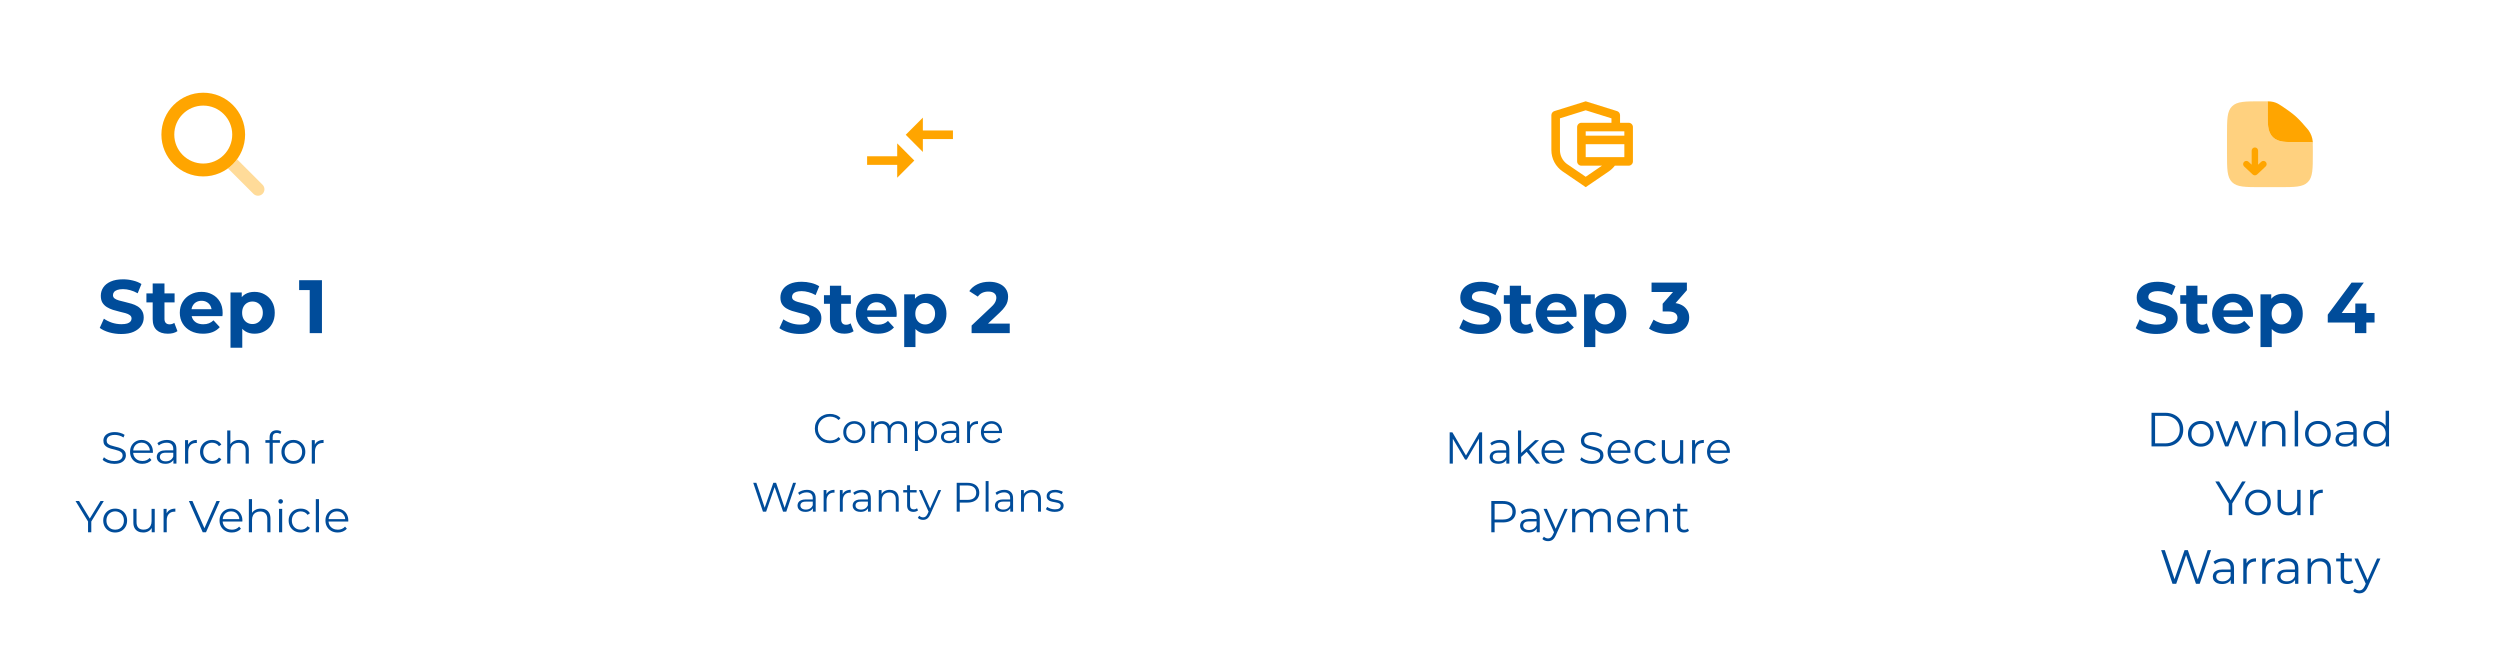<svg xmlns="http://www.w3.org/2000/svg" fill="none" viewBox="12 132 728 192">
<g opacity="0.5" filter="url(#filter0_d_2119_362)">
<path d="M12 228H740V242H12V228Z" fill="white"/>
</g>
<g filter="url(#filter1_d_2119_362)">
<path d="M12 156C12 142.745 22.745 132 36 132H122C135.255 132 146 142.745 146 156V300C146 313.255 135.255 324 122 324H36C22.745 324 12 313.255 12 300V156Z" fill="white"/>
</g>
<g filter="url(#filter2_d_2119_362)">
<path d="M210 156C210 142.745 220.745 132 234 132H320C333.255 132 344 142.745 344 156V300C344 313.255 333.255 324 320 324H234C220.745 324 210 313.255 210 300V156Z" fill="white"/>
</g>
<g clip-path="url(#clip0_2119_362)">
<path opacity="0.4" d="M78.379 181.031L85.803 188.449C86.535 189.182 87.725 189.182 88.457 188.449C89.189 187.717 89.189 186.527 88.457 185.795L81.033 178.377C80.289 179.391 79.393 180.287 78.379 181.031Z" fill="#FFA500"/>
<path d="M71.188 162.75C75.846 162.75 79.625 166.529 79.625 171.188C79.625 175.846 75.846 179.625 71.188 179.625C66.529 179.625 62.75 175.846 62.75 171.188C62.75 166.529 66.529 162.75 71.188 162.75ZM71.188 183.375C77.92 183.375 83.375 177.92 83.375 171.188C83.375 164.455 77.92 159 71.188 159C64.455 159 59 164.455 59 171.188C59 177.92 64.455 183.375 71.188 183.375Z" fill="#FFA500"/>
</g>
<g filter="url(#filter3_d_2119_362)">
<path d="M408 156C408 142.745 418.745 132 432 132H518C531.255 132 542 142.745 542 156V300C542 313.255 531.255 324 518 324H432C418.745 324 408 313.255 408 300V156Z" fill="white"/>
</g>
<g filter="url(#filter4_d_2119_362)">
<path d="M606 156C606 142.745 616.745 132 630 132H716C729.255 132 740 142.745 740 156V300C740 313.255 729.255 324 716 324H630C616.745 324 606 313.255 606 300V156Z" fill="white"/>
</g>
<path d="M47.317 229.264C46.085 229.264 44.904 229.103 43.775 228.78C42.645 228.443 41.736 228.01 41.047 227.482L42.257 224.798C42.917 225.267 43.694 225.656 44.589 225.964C45.498 226.257 46.415 226.404 47.339 226.404C48.043 226.404 48.607 226.338 49.033 226.206C49.473 226.059 49.795 225.861 50.001 225.612C50.206 225.363 50.309 225.077 50.309 224.754C50.309 224.343 50.147 224.021 49.825 223.786C49.502 223.537 49.077 223.339 48.549 223.192C48.021 223.031 47.434 222.884 46.789 222.752C46.158 222.605 45.52 222.429 44.875 222.224C44.244 222.019 43.665 221.755 43.137 221.432C42.609 221.109 42.176 220.684 41.839 220.156C41.516 219.628 41.355 218.953 41.355 218.132C41.355 217.252 41.589 216.453 42.059 215.734C42.543 215.001 43.261 214.421 44.215 213.996C45.183 213.556 46.393 213.336 47.845 213.336C48.813 213.336 49.766 213.453 50.705 213.688C51.643 213.908 52.472 214.245 53.191 214.7L52.091 217.406C51.372 216.995 50.653 216.695 49.935 216.504C49.216 216.299 48.512 216.196 47.823 216.196C47.133 216.196 46.569 216.277 46.129 216.438C45.689 216.599 45.373 216.812 45.183 217.076C44.992 217.325 44.897 217.619 44.897 217.956C44.897 218.352 45.058 218.675 45.381 218.924C45.703 219.159 46.129 219.349 46.657 219.496C47.185 219.643 47.764 219.789 48.395 219.936C49.04 220.083 49.678 220.251 50.309 220.442C50.954 220.633 51.541 220.889 52.069 221.212C52.597 221.535 53.022 221.96 53.345 222.488C53.682 223.016 53.851 223.683 53.851 224.49C53.851 225.355 53.609 226.147 53.125 226.866C52.641 227.585 51.915 228.164 50.947 228.604C49.993 229.044 48.783 229.264 47.317 229.264ZM60.884 229.176C59.491 229.176 58.405 228.824 57.628 228.12C56.851 227.401 56.462 226.338 56.462 224.93V214.546H59.894V224.886C59.894 225.385 60.026 225.773 60.29 226.052C60.554 226.316 60.913 226.448 61.368 226.448C61.911 226.448 62.373 226.301 62.754 226.008L63.678 228.428C63.326 228.677 62.901 228.868 62.402 229C61.918 229.117 61.412 229.176 60.884 229.176ZM54.636 220.068V217.428H62.842V220.068H54.636ZM71.113 229.176C69.764 229.176 68.576 228.912 67.549 228.384C66.537 227.856 65.753 227.137 65.195 226.228C64.638 225.304 64.359 224.255 64.359 223.082C64.359 221.894 64.631 220.845 65.173 219.936C65.731 219.012 66.486 218.293 67.439 217.78C68.393 217.252 69.471 216.988 70.673 216.988C71.832 216.988 72.873 217.237 73.797 217.736C74.736 218.22 75.477 218.924 76.019 219.848C76.562 220.757 76.833 221.85 76.833 223.126C76.833 223.258 76.826 223.412 76.811 223.588C76.797 223.749 76.782 223.903 76.767 224.05H67.153V222.048H74.963L73.643 222.642C73.643 222.026 73.519 221.491 73.269 221.036C73.02 220.581 72.675 220.229 72.235 219.98C71.795 219.716 71.282 219.584 70.695 219.584C70.109 219.584 69.588 219.716 69.133 219.98C68.693 220.229 68.349 220.589 68.099 221.058C67.85 221.513 67.725 222.055 67.725 222.686V223.214C67.725 223.859 67.865 224.431 68.143 224.93C68.437 225.414 68.84 225.788 69.353 226.052C69.881 226.301 70.497 226.426 71.201 226.426C71.832 226.426 72.382 226.331 72.851 226.14C73.335 225.949 73.775 225.663 74.171 225.282L75.997 227.262C75.455 227.878 74.773 228.355 73.951 228.692C73.13 229.015 72.184 229.176 71.113 229.176ZM86.114 229.176C85.117 229.176 84.244 228.956 83.496 228.516C82.748 228.076 82.162 227.409 81.736 226.514C81.326 225.605 81.12 224.461 81.12 223.082C81.12 221.689 81.318 220.545 81.714 219.65C82.11 218.755 82.682 218.088 83.43 217.648C84.178 217.208 85.073 216.988 86.114 216.988C87.229 216.988 88.226 217.245 89.106 217.758C90.001 218.257 90.705 218.961 91.218 219.87C91.746 220.779 92.01 221.85 92.01 223.082C92.01 224.329 91.746 225.407 91.218 226.316C90.705 227.225 90.001 227.929 89.106 228.428C88.226 228.927 87.229 229.176 86.114 229.176ZM79.118 233.268V217.164H82.396V219.584L82.33 223.104L82.55 226.602V233.268H79.118ZM85.52 226.36C86.092 226.36 86.598 226.228 87.038 225.964C87.493 225.7 87.852 225.326 88.116 224.842C88.395 224.343 88.534 223.757 88.534 223.082C88.534 222.393 88.395 221.806 88.116 221.322C87.852 220.838 87.493 220.464 87.038 220.2C86.598 219.936 86.092 219.804 85.52 219.804C84.948 219.804 84.435 219.936 83.98 220.2C83.525 220.464 83.166 220.838 82.902 221.322C82.638 221.806 82.506 222.393 82.506 223.082C82.506 223.757 82.638 224.343 82.902 224.842C83.166 225.326 83.525 225.7 83.98 225.964C84.435 226.228 84.948 226.36 85.52 226.36ZM102.188 229V214.92L103.728 216.46H99.108V213.6H105.752V229H102.188Z" fill="#004C9A"/>
<path d="M45.269 267.078C44.593 267.078 43.943 266.97 43.319 266.753C42.703 266.528 42.227 266.242 41.889 265.895L42.266 265.154C42.587 265.466 43.016 265.73 43.553 265.947C44.099 266.155 44.671 266.259 45.269 266.259C45.841 266.259 46.304 266.19 46.66 266.051C47.024 265.904 47.288 265.709 47.453 265.466C47.626 265.223 47.713 264.955 47.713 264.66C47.713 264.305 47.609 264.019 47.401 263.802C47.202 263.585 46.937 263.416 46.608 263.295C46.279 263.165 45.914 263.052 45.516 262.957C45.117 262.862 44.718 262.762 44.32 262.658C43.921 262.545 43.553 262.398 43.215 262.216C42.886 262.034 42.617 261.796 42.409 261.501C42.209 261.198 42.11 260.803 42.11 260.318C42.11 259.867 42.227 259.456 42.461 259.083C42.703 258.702 43.072 258.398 43.566 258.173C44.06 257.939 44.693 257.822 45.464 257.822C45.975 257.822 46.482 257.896 46.985 258.043C47.487 258.182 47.921 258.377 48.285 258.628L47.96 259.395C47.57 259.135 47.154 258.944 46.712 258.823C46.279 258.702 45.858 258.641 45.451 258.641C44.905 258.641 44.454 258.715 44.099 258.862C43.743 259.009 43.479 259.209 43.306 259.46C43.141 259.703 43.059 259.98 43.059 260.292C43.059 260.647 43.158 260.933 43.358 261.15C43.566 261.367 43.834 261.536 44.164 261.657C44.502 261.778 44.87 261.887 45.269 261.982C45.667 262.077 46.062 262.181 46.452 262.294C46.85 262.407 47.215 262.554 47.544 262.736C47.882 262.909 48.151 263.143 48.35 263.438C48.558 263.733 48.662 264.118 48.662 264.595C48.662 265.037 48.541 265.449 48.298 265.83C48.055 266.203 47.682 266.506 47.18 266.74C46.686 266.965 46.049 267.078 45.269 267.078ZM53.462 267.065C52.751 267.065 52.127 266.918 51.59 266.623C51.053 266.32 50.632 265.908 50.329 265.388C50.026 264.859 49.874 264.257 49.874 263.581C49.874 262.905 50.017 262.307 50.303 261.787C50.597 261.267 50.996 260.86 51.499 260.565C52.01 260.262 52.582 260.11 53.215 260.11C53.856 260.11 54.424 260.257 54.918 260.552C55.42 260.838 55.815 261.245 56.101 261.774C56.387 262.294 56.53 262.896 56.53 263.581C56.53 263.624 56.526 263.672 56.517 263.724C56.517 263.767 56.517 263.815 56.517 263.867H50.576V263.178H56.023L55.659 263.451C55.659 262.957 55.55 262.519 55.334 262.138C55.126 261.748 54.84 261.445 54.476 261.228C54.112 261.011 53.691 260.903 53.215 260.903C52.747 260.903 52.327 261.011 51.954 261.228C51.581 261.445 51.291 261.748 51.083 262.138C50.875 262.528 50.771 262.974 50.771 263.477V263.62C50.771 264.14 50.883 264.599 51.109 264.998C51.343 265.388 51.663 265.696 52.071 265.921C52.487 266.138 52.959 266.246 53.488 266.246C53.904 266.246 54.289 266.172 54.645 266.025C55.009 265.878 55.321 265.652 55.581 265.349L56.101 265.947C55.797 266.311 55.416 266.588 54.957 266.779C54.506 266.97 54.008 267.065 53.462 267.065ZM62.495 267V265.492L62.456 265.245V262.723C62.456 262.142 62.291 261.696 61.962 261.384C61.642 261.072 61.16 260.916 60.519 260.916C60.077 260.916 59.657 260.99 59.258 261.137C58.859 261.284 58.522 261.479 58.244 261.722L57.828 261.033C58.175 260.738 58.591 260.513 59.076 260.357C59.562 260.192 60.073 260.11 60.61 260.11C61.494 260.11 62.175 260.331 62.651 260.773C63.136 261.206 63.379 261.869 63.379 262.762V267H62.495ZM60.142 267.065C59.631 267.065 59.184 266.983 58.803 266.818C58.431 266.645 58.145 266.411 57.945 266.116C57.746 265.813 57.646 265.466 57.646 265.076C57.646 264.721 57.728 264.4 57.893 264.114C58.066 263.819 58.344 263.585 58.725 263.412C59.115 263.23 59.635 263.139 60.285 263.139H62.638V263.828H60.311C59.653 263.828 59.193 263.945 58.933 264.179C58.682 264.413 58.556 264.703 58.556 265.05C58.556 265.44 58.708 265.752 59.011 265.986C59.315 266.22 59.739 266.337 60.285 266.337C60.805 266.337 61.252 266.22 61.624 265.986C62.005 265.743 62.283 265.397 62.456 264.946L62.664 265.583C62.491 266.034 62.188 266.393 61.754 266.662C61.33 266.931 60.792 267.065 60.142 267.065ZM65.886 267V260.175H66.77V262.034L66.679 261.709C66.87 261.189 67.191 260.795 67.641 260.526C68.092 260.249 68.651 260.11 69.318 260.11V261.007C69.284 261.007 69.249 261.007 69.214 261.007C69.18 260.998 69.145 260.994 69.11 260.994C68.391 260.994 67.828 261.215 67.42 261.657C67.013 262.09 66.809 262.71 66.809 263.516V267H65.886ZM73.773 267.065C73.097 267.065 72.49 266.918 71.953 266.623C71.424 266.32 71.008 265.908 70.705 265.388C70.401 264.859 70.25 264.257 70.25 263.581C70.25 262.896 70.401 262.294 70.705 261.774C71.008 261.254 71.424 260.847 71.953 260.552C72.49 260.257 73.097 260.11 73.773 260.11C74.353 260.11 74.878 260.223 75.346 260.448C75.814 260.673 76.182 261.011 76.451 261.462L75.762 261.93C75.528 261.583 75.237 261.328 74.891 261.163C74.544 260.998 74.167 260.916 73.76 260.916C73.275 260.916 72.837 261.029 72.447 261.254C72.057 261.471 71.749 261.778 71.524 262.177C71.299 262.576 71.186 263.044 71.186 263.581C71.186 264.118 71.299 264.586 71.524 264.985C71.749 265.384 72.057 265.696 72.447 265.921C72.837 266.138 73.275 266.246 73.76 266.246C74.167 266.246 74.544 266.164 74.891 265.999C75.237 265.834 75.528 265.583 75.762 265.245L76.451 265.713C76.182 266.155 75.814 266.493 75.346 266.727C74.878 266.952 74.353 267.065 73.773 267.065ZM81.647 260.11C82.201 260.11 82.686 260.218 83.103 260.435C83.527 260.643 83.856 260.964 84.091 261.397C84.333 261.83 84.454 262.376 84.454 263.035V267H83.531V263.126C83.531 262.407 83.35 261.865 82.986 261.501C82.63 261.128 82.127 260.942 81.478 260.942C80.992 260.942 80.567 261.042 80.204 261.241C79.848 261.432 79.571 261.713 79.371 262.086C79.181 262.45 79.085 262.892 79.085 263.412V267H78.162V257.354H79.085V262.047L78.903 261.696C79.12 261.202 79.467 260.816 79.944 260.539C80.42 260.253 80.988 260.11 81.647 260.11ZM90.506 267V259.317C90.506 258.71 90.684 258.221 91.039 257.848C91.394 257.475 91.906 257.289 92.573 257.289C92.833 257.289 93.084 257.324 93.327 257.393C93.57 257.462 93.773 257.571 93.938 257.718L93.626 258.407C93.496 258.294 93.344 258.212 93.171 258.16C92.998 258.099 92.811 258.069 92.612 258.069C92.222 258.069 91.923 258.177 91.715 258.394C91.507 258.611 91.403 258.931 91.403 259.356V260.396L91.429 260.825V267H90.506ZM89.284 260.942V260.175H93.509V260.942H89.284ZM97.423 267.065C96.764 267.065 96.171 266.918 95.642 266.623C95.122 266.32 94.71 265.908 94.407 265.388C94.104 264.859 93.952 264.257 93.952 263.581C93.952 262.896 94.104 262.294 94.407 261.774C94.71 261.254 95.122 260.847 95.642 260.552C96.162 260.257 96.756 260.11 97.423 260.11C98.099 260.11 98.697 260.257 99.217 260.552C99.746 260.847 100.157 261.254 100.452 261.774C100.755 262.294 100.907 262.896 100.907 263.581C100.907 264.257 100.755 264.859 100.452 265.388C100.157 265.908 99.746 266.32 99.217 266.623C98.688 266.918 98.09 267.065 97.423 267.065ZM97.423 266.246C97.917 266.246 98.355 266.138 98.736 265.921C99.117 265.696 99.416 265.384 99.633 264.985C99.858 264.578 99.971 264.11 99.971 263.581C99.971 263.044 99.858 262.576 99.633 262.177C99.416 261.778 99.117 261.471 98.736 261.254C98.355 261.029 97.921 260.916 97.436 260.916C96.951 260.916 96.517 261.029 96.136 261.254C95.755 261.471 95.451 261.778 95.226 262.177C95.001 262.576 94.888 263.044 94.888 263.581C94.888 264.11 95.001 264.578 95.226 264.985C95.451 265.384 95.755 265.696 96.136 265.921C96.517 266.138 96.946 266.246 97.423 266.246ZM102.791 267V260.175H103.675V262.034L103.584 261.709C103.775 261.189 104.096 260.795 104.546 260.526C104.997 260.249 105.556 260.11 106.223 260.11V261.007C106.189 261.007 106.154 261.007 106.119 261.007C106.085 260.998 106.05 260.994 106.015 260.994C105.296 260.994 104.733 261.215 104.325 261.657C103.918 262.09 103.714 262.71 103.714 263.516V267H102.791ZM37.637 287V283.62L37.858 284.218L33.997 277.9H35.024L38.417 283.451H37.871L41.264 277.9H42.226L38.365 284.218L38.586 283.62V287H37.637ZM45.531 287.065C44.872 287.065 44.279 286.918 43.75 286.623C43.23 286.32 42.818 285.908 42.515 285.388C42.212 284.859 42.06 284.257 42.06 283.581C42.06 282.896 42.212 282.294 42.515 281.774C42.818 281.254 43.23 280.847 43.75 280.552C44.27 280.257 44.864 280.11 45.531 280.11C46.207 280.11 46.805 280.257 47.325 280.552C47.854 280.847 48.265 281.254 48.56 281.774C48.863 282.294 49.015 282.896 49.015 283.581C49.015 284.257 48.863 284.859 48.56 285.388C48.265 285.908 47.854 286.32 47.325 286.623C46.796 286.918 46.198 287.065 45.531 287.065ZM45.531 286.246C46.025 286.246 46.463 286.138 46.844 285.921C47.225 285.696 47.524 285.384 47.741 284.985C47.966 284.578 48.079 284.11 48.079 283.581C48.079 283.044 47.966 282.576 47.741 282.177C47.524 281.778 47.225 281.471 46.844 281.254C46.463 281.029 46.029 280.916 45.544 280.916C45.059 280.916 44.625 281.029 44.244 281.254C43.863 281.471 43.559 281.778 43.334 282.177C43.109 282.576 42.996 283.044 42.996 283.581C42.996 284.11 43.109 284.578 43.334 284.985C43.559 285.384 43.863 285.696 44.244 285.921C44.625 286.138 45.054 286.246 45.531 286.246ZM53.72 287.065C53.14 287.065 52.633 286.957 52.199 286.74C51.766 286.523 51.428 286.198 51.185 285.765C50.951 285.332 50.834 284.79 50.834 284.14V280.175H51.757V284.036C51.757 284.764 51.935 285.314 52.29 285.687C52.654 286.051 53.161 286.233 53.811 286.233C54.288 286.233 54.7 286.138 55.046 285.947C55.402 285.748 55.67 285.462 55.852 285.089C56.043 284.716 56.138 284.27 56.138 283.75V280.175H57.061V287H56.177V285.128L56.32 285.466C56.104 285.969 55.766 286.363 55.306 286.649C54.856 286.926 54.327 287.065 53.72 287.065ZM59.634 287V280.175H60.518V282.034L60.427 281.709C60.617 281.189 60.938 280.795 61.389 280.526C61.839 280.249 62.398 280.11 63.066 280.11V281.007C63.031 281.007 62.996 281.007 62.962 281.007C62.927 280.998 62.892 280.994 62.858 280.994C62.138 280.994 61.575 281.215 61.168 281.657C60.76 282.09 60.557 282.71 60.557 283.516V287H59.634ZM71.036 287L67.006 277.9H68.046L71.816 286.467H71.244L75.04 277.9H76.015L71.985 287H71.036ZM79.519 287.065C78.808 287.065 78.184 286.918 77.647 286.623C77.11 286.32 76.689 285.908 76.386 285.388C76.083 284.859 75.931 284.257 75.931 283.581C75.931 282.905 76.074 282.307 76.36 281.787C76.655 281.267 77.053 280.86 77.556 280.565C78.067 280.262 78.639 280.11 79.272 280.11C79.913 280.11 80.481 280.257 80.975 280.552C81.478 280.838 81.872 281.245 82.158 281.774C82.444 282.294 82.587 282.896 82.587 283.581C82.587 283.624 82.583 283.672 82.574 283.724C82.574 283.767 82.574 283.815 82.574 283.867H76.633V283.178H82.08L81.716 283.451C81.716 282.957 81.608 282.519 81.391 282.138C81.183 281.748 80.897 281.445 80.533 281.228C80.169 281.011 79.749 280.903 79.272 280.903C78.804 280.903 78.384 281.011 78.011 281.228C77.638 281.445 77.348 281.748 77.14 282.138C76.932 282.528 76.828 282.974 76.828 283.477V283.62C76.828 284.14 76.941 284.599 77.166 284.998C77.4 285.388 77.721 285.696 78.128 285.921C78.544 286.138 79.016 286.246 79.545 286.246C79.961 286.246 80.347 286.172 80.702 286.025C81.066 285.878 81.378 285.652 81.638 285.349L82.158 285.947C81.855 286.311 81.473 286.588 81.014 286.779C80.563 286.97 80.065 287.065 79.519 287.065ZM87.95 280.11C88.504 280.11 88.99 280.218 89.406 280.435C89.83 280.643 90.16 280.964 90.394 281.397C90.636 281.83 90.758 282.376 90.758 283.035V287H89.835V283.126C89.835 282.407 89.653 281.865 89.289 281.501C88.933 281.128 88.431 280.942 87.781 280.942C87.295 280.942 86.871 281.042 86.507 281.241C86.151 281.432 85.874 281.713 85.675 282.086C85.484 282.45 85.389 282.892 85.389 283.412V287H84.466V277.354H85.389V282.047L85.207 281.696C85.423 281.202 85.77 280.816 86.247 280.539C86.723 280.253 87.291 280.11 87.95 280.11ZM93.251 287V280.175H94.174V287H93.251ZM93.719 278.667C93.528 278.667 93.368 278.602 93.238 278.472C93.108 278.342 93.043 278.186 93.043 278.004C93.043 277.822 93.108 277.67 93.238 277.549C93.368 277.419 93.528 277.354 93.719 277.354C93.909 277.354 94.07 277.415 94.2 277.536C94.33 277.657 94.395 277.809 94.395 277.991C94.395 278.182 94.33 278.342 94.2 278.472C94.079 278.602 93.918 278.667 93.719 278.667ZM99.576 287.065C98.9 287.065 98.293 286.918 97.756 286.623C97.227 286.32 96.811 285.908 96.508 285.388C96.205 284.859 96.053 284.257 96.053 283.581C96.053 282.896 96.205 282.294 96.508 281.774C96.811 281.254 97.227 280.847 97.756 280.552C98.293 280.257 98.9 280.11 99.576 280.11C100.157 280.11 100.681 280.223 101.149 280.448C101.617 280.673 101.985 281.011 102.254 281.462L101.565 281.93C101.331 281.583 101.041 281.328 100.694 281.163C100.347 280.998 99.97 280.916 99.563 280.916C99.078 280.916 98.64 281.029 98.25 281.254C97.86 281.471 97.552 281.778 97.327 282.177C97.102 282.576 96.989 283.044 96.989 283.581C96.989 284.118 97.102 284.586 97.327 284.985C97.552 285.384 97.86 285.696 98.25 285.921C98.64 286.138 99.078 286.246 99.563 286.246C99.97 286.246 100.347 286.164 100.694 285.999C101.041 285.834 101.331 285.583 101.565 285.245L102.254 285.713C101.985 286.155 101.617 286.493 101.149 286.727C100.681 286.952 100.157 287.065 99.576 287.065ZM103.966 287V277.354H104.889V287H103.966ZM110.356 287.065C109.645 287.065 109.021 286.918 108.484 286.623C107.947 286.32 107.526 285.908 107.223 285.388C106.92 284.859 106.768 284.257 106.768 283.581C106.768 282.905 106.911 282.307 107.197 281.787C107.492 281.267 107.89 280.86 108.393 280.565C108.904 280.262 109.476 280.11 110.109 280.11C110.75 280.11 111.318 280.257 111.812 280.552C112.315 280.838 112.709 281.245 112.995 281.774C113.281 282.294 113.424 282.896 113.424 283.581C113.424 283.624 113.42 283.672 113.411 283.724C113.411 283.767 113.411 283.815 113.411 283.867H107.47V283.178H112.917L112.553 283.451C112.553 282.957 112.445 282.519 112.228 282.138C112.02 281.748 111.734 281.445 111.37 281.228C111.006 281.011 110.586 280.903 110.109 280.903C109.641 280.903 109.221 281.011 108.848 281.228C108.475 281.445 108.185 281.748 107.977 282.138C107.769 282.528 107.665 282.974 107.665 283.477V283.62C107.665 284.14 107.778 284.599 108.003 284.998C108.237 285.388 108.558 285.696 108.965 285.921C109.381 286.138 109.853 286.246 110.382 286.246C110.798 286.246 111.184 286.172 111.539 286.025C111.903 285.878 112.215 285.652 112.475 285.349L112.995 285.947C112.692 286.311 112.31 286.588 111.851 286.779C111.4 286.97 110.902 287.065 110.356 287.065Z" fill="#004C9A"/>
<path d="M244.948 229.252C243.772 229.252 242.645 229.098 241.567 228.79C240.489 228.468 239.621 228.055 238.963 227.551L240.118 224.989C240.748 225.437 241.49 225.808 242.344 226.102C243.212 226.382 244.087 226.522 244.969 226.522C245.641 226.522 246.18 226.459 246.586 226.333C247.006 226.193 247.314 226.004 247.51 225.766C247.706 225.528 247.804 225.255 247.804 224.947C247.804 224.555 247.65 224.247 247.342 224.023C247.034 223.785 246.628 223.596 246.124 223.456C245.62 223.302 245.06 223.162 244.444 223.036C243.842 222.896 243.233 222.728 242.617 222.532C242.015 222.336 241.462 222.084 240.958 221.776C240.454 221.468 240.041 221.062 239.719 220.558C239.411 220.054 239.257 219.41 239.257 218.626C239.257 217.786 239.481 217.023 239.929 216.337C240.391 215.637 241.077 215.084 241.987 214.678C242.911 214.258 244.066 214.048 245.452 214.048C246.376 214.048 247.286 214.16 248.182 214.384C249.078 214.594 249.869 214.916 250.555 215.35L249.505 217.933C248.819 217.541 248.133 217.254 247.447 217.072C246.761 216.876 246.089 216.778 245.431 216.778C244.773 216.778 244.234 216.855 243.814 217.009C243.394 217.163 243.093 217.366 242.911 217.618C242.729 217.856 242.638 218.136 242.638 218.458C242.638 218.836 242.792 219.144 243.1 219.382C243.408 219.606 243.814 219.788 244.318 219.928C244.822 220.068 245.375 220.208 245.977 220.348C246.593 220.488 247.202 220.649 247.804 220.831C248.42 221.013 248.98 221.258 249.484 221.566C249.988 221.874 250.394 222.28 250.702 222.784C251.024 223.288 251.185 223.925 251.185 224.695C251.185 225.521 250.954 226.277 250.492 226.963C250.03 227.649 249.337 228.202 248.413 228.622C247.503 229.042 246.348 229.252 244.948 229.252ZM257.899 229.168C256.569 229.168 255.533 228.832 254.791 228.16C254.049 227.474 253.678 226.459 253.678 225.115V215.203H256.954V225.073C256.954 225.549 257.08 225.92 257.332 226.186C257.584 226.438 257.927 226.564 258.361 226.564C258.879 226.564 259.32 226.424 259.684 226.144L260.566 228.454C260.23 228.692 259.824 228.874 259.348 229C258.886 229.112 258.403 229.168 257.899 229.168ZM251.935 220.474V217.954H259.768V220.474H251.935ZM267.663 229.168C266.375 229.168 265.241 228.916 264.261 228.412C263.295 227.908 262.546 227.222 262.014 226.354C261.482 225.472 261.216 224.471 261.216 223.351C261.216 222.217 261.475 221.216 261.993 220.348C262.525 219.466 263.246 218.78 264.156 218.29C265.066 217.786 266.095 217.534 267.243 217.534C268.349 217.534 269.343 217.772 270.225 218.248C271.121 218.71 271.828 219.382 272.346 220.264C272.864 221.132 273.123 222.175 273.123 223.393C273.123 223.519 273.116 223.666 273.102 223.834C273.088 223.988 273.074 224.135 273.06 224.275H263.883V222.364H271.338L270.078 222.931C270.078 222.343 269.959 221.832 269.721 221.398C269.483 220.964 269.154 220.628 268.734 220.39C268.314 220.138 267.824 220.012 267.264 220.012C266.704 220.012 266.207 220.138 265.773 220.39C265.353 220.628 265.024 220.971 264.786 221.419C264.548 221.853 264.429 222.371 264.429 222.973V223.477C264.429 224.093 264.562 224.639 264.828 225.115C265.108 225.577 265.493 225.934 265.983 226.186C266.487 226.424 267.075 226.543 267.747 226.543C268.349 226.543 268.874 226.452 269.322 226.27C269.784 226.088 270.204 225.815 270.582 225.451L272.325 227.341C271.807 227.929 271.156 228.384 270.372 228.706C269.588 229.014 268.685 229.168 267.663 229.168ZM281.982 229.168C281.03 229.168 280.197 228.958 279.483 228.538C278.769 228.118 278.209 227.481 277.803 226.627C277.411 225.759 277.215 224.667 277.215 223.351C277.215 222.021 277.404 220.929 277.782 220.075C278.16 219.221 278.706 218.584 279.42 218.164C280.134 217.744 280.988 217.534 281.982 217.534C283.046 217.534 283.998 217.779 284.838 218.269C285.692 218.745 286.364 219.417 286.854 220.285C287.358 221.153 287.61 222.175 287.61 223.351C287.61 224.541 287.358 225.57 286.854 226.438C286.364 227.306 285.692 227.978 284.838 228.454C283.998 228.93 283.046 229.168 281.982 229.168ZM275.304 233.074V217.702H278.433V220.012L278.37 223.372L278.58 226.711V233.074H275.304ZM281.415 226.48C281.961 226.48 282.444 226.354 282.864 226.102C283.298 225.85 283.641 225.493 283.893 225.031C284.159 224.555 284.292 223.995 284.292 223.351C284.292 222.693 284.159 222.133 283.893 221.671C283.641 221.209 283.298 220.852 282.864 220.6C282.444 220.348 281.961 220.222 281.415 220.222C280.869 220.222 280.379 220.348 279.945 220.6C279.511 220.852 279.168 221.209 278.916 221.671C278.664 222.133 278.538 222.693 278.538 223.351C278.538 223.995 278.664 224.555 278.916 225.031C279.168 225.493 279.511 225.85 279.945 226.102C280.379 226.354 280.869 226.48 281.415 226.48ZM294.931 229V226.795L300.601 221.44C301.049 221.034 301.378 220.67 301.588 220.348C301.798 220.026 301.938 219.732 302.008 219.466C302.092 219.2 302.134 218.955 302.134 218.731C302.134 218.143 301.931 217.695 301.525 217.387C301.133 217.065 300.552 216.904 299.782 216.904C299.166 216.904 298.592 217.023 298.06 217.261C297.542 217.499 297.101 217.87 296.737 218.374L294.259 216.778C294.819 215.938 295.603 215.273 296.611 214.783C297.619 214.293 298.781 214.048 300.097 214.048C301.189 214.048 302.141 214.23 302.953 214.594C303.779 214.944 304.416 215.441 304.864 216.085C305.326 216.729 305.557 217.499 305.557 218.395C305.557 218.871 305.494 219.347 305.368 219.823C305.256 220.285 305.018 220.775 304.654 221.293C304.304 221.811 303.786 222.392 303.1 223.036L298.396 227.467L297.745 226.228H306.04V229H294.931Z" fill="#004C9A"/>
<path d="M253.678 261.072C253.046 261.072 252.462 260.968 251.926 260.76C251.39 260.544 250.926 260.244 250.534 259.86C250.142 259.476 249.834 259.024 249.61 258.504C249.394 257.984 249.286 257.416 249.286 256.8C249.286 256.184 249.394 255.616 249.61 255.096C249.834 254.576 250.142 254.124 250.534 253.74C250.934 253.356 251.402 253.06 251.938 252.852C252.474 252.636 253.058 252.528 253.69 252.528C254.298 252.528 254.87 252.632 255.406 252.84C255.942 253.04 256.394 253.344 256.762 253.752L256.198 254.316C255.854 253.964 255.474 253.712 255.058 253.56C254.642 253.4 254.194 253.32 253.714 253.32C253.21 253.32 252.742 253.408 252.31 253.584C251.878 253.752 251.502 253.996 251.182 254.316C250.862 254.628 250.61 254.996 250.426 255.42C250.25 255.836 250.162 256.296 250.162 256.8C250.162 257.304 250.25 257.768 250.426 258.192C250.61 258.608 250.862 258.976 251.182 259.296C251.502 259.608 251.878 259.852 252.31 260.028C252.742 260.196 253.21 260.28 253.714 260.28C254.194 260.28 254.642 260.2 255.058 260.04C255.474 259.88 255.854 259.624 256.198 259.272L256.762 259.836C256.394 260.244 255.942 260.552 255.406 260.76C254.87 260.968 254.294 261.072 253.678 261.072ZM260.762 261.06C260.154 261.06 259.606 260.924 259.118 260.652C258.638 260.372 258.258 259.992 257.978 259.512C257.698 259.024 257.558 258.468 257.558 257.844C257.558 257.212 257.698 256.656 257.978 256.176C258.258 255.696 258.638 255.32 259.118 255.048C259.598 254.776 260.146 254.64 260.762 254.64C261.386 254.64 261.938 254.776 262.418 255.048C262.906 255.32 263.286 255.696 263.558 256.176C263.838 256.656 263.978 257.212 263.978 257.844C263.978 258.468 263.838 259.024 263.558 259.512C263.286 259.992 262.906 260.372 262.418 260.652C261.93 260.924 261.378 261.06 260.762 261.06ZM260.762 260.304C261.218 260.304 261.622 260.204 261.974 260.004C262.326 259.796 262.602 259.508 262.802 259.14C263.01 258.764 263.114 258.332 263.114 257.844C263.114 257.348 263.01 256.916 262.802 256.548C262.602 256.18 262.326 255.896 261.974 255.696C261.622 255.488 261.222 255.384 260.774 255.384C260.326 255.384 259.926 255.488 259.574 255.696C259.222 255.896 258.942 256.18 258.734 256.548C258.526 256.916 258.422 257.348 258.422 257.844C258.422 258.332 258.526 258.764 258.734 259.14C258.942 259.508 259.222 259.796 259.574 260.004C259.926 260.204 260.322 260.304 260.762 260.304ZM273.589 254.64C274.101 254.64 274.545 254.74 274.921 254.94C275.305 255.132 275.601 255.428 275.809 255.828C276.025 256.228 276.133 256.732 276.133 257.34V261H275.281V257.424C275.281 256.76 275.121 256.26 274.801 255.924C274.489 255.58 274.045 255.408 273.469 255.408C273.037 255.408 272.661 255.5 272.341 255.684C272.029 255.86 271.785 256.12 271.609 256.464C271.441 256.8 271.357 257.208 271.357 257.688V261H270.505V257.424C270.505 256.76 270.345 256.26 270.025 255.924C269.705 255.58 269.257 255.408 268.681 255.408C268.257 255.408 267.885 255.5 267.565 255.684C267.245 255.86 266.997 256.12 266.821 256.464C266.653 256.8 266.569 257.208 266.569 257.688V261H265.717V254.7H266.533V256.404L266.401 256.104C266.593 255.648 266.901 255.292 267.325 255.036C267.757 254.772 268.265 254.64 268.849 254.64C269.465 254.64 269.989 254.796 270.421 255.108C270.853 255.412 271.133 255.872 271.261 256.488L270.925 256.356C271.109 255.844 271.433 255.432 271.897 255.12C272.369 254.8 272.933 254.64 273.589 254.64ZM281.696 261.06C281.152 261.06 280.66 260.936 280.22 260.688C279.78 260.432 279.428 260.068 279.164 259.596C278.908 259.116 278.78 258.532 278.78 257.844C278.78 257.156 278.908 256.576 279.164 256.104C279.42 255.624 279.768 255.26 280.208 255.012C280.648 254.764 281.144 254.64 281.696 254.64C282.296 254.64 282.832 254.776 283.304 255.048C283.784 255.312 284.16 255.688 284.432 256.176C284.704 256.656 284.84 257.212 284.84 257.844C284.84 258.484 284.704 259.044 284.432 259.524C284.16 260.004 283.784 260.38 283.304 260.652C282.832 260.924 282.296 261.06 281.696 261.06ZM278.444 263.328V254.7H279.26V256.596L279.176 257.856L279.296 259.128V263.328H278.444ZM281.636 260.304C282.084 260.304 282.484 260.204 282.836 260.004C283.188 259.796 283.468 259.508 283.676 259.14C283.884 258.764 283.988 258.332 283.988 257.844C283.988 257.356 283.884 256.928 283.676 256.56C283.468 256.192 283.188 255.904 282.836 255.696C282.484 255.488 282.084 255.384 281.636 255.384C281.188 255.384 280.784 255.488 280.424 255.696C280.072 255.904 279.792 256.192 279.584 256.56C279.384 256.928 279.284 257.356 279.284 257.844C279.284 258.332 279.384 258.764 279.584 259.14C279.792 259.508 280.072 259.796 280.424 260.004C280.784 260.204 281.188 260.304 281.636 260.304ZM290.49 261V259.608L290.454 259.38V257.052C290.454 256.516 290.302 256.104 289.998 255.816C289.702 255.528 289.258 255.384 288.666 255.384C288.258 255.384 287.87 255.452 287.502 255.588C287.134 255.724 286.822 255.904 286.566 256.128L286.182 255.492C286.502 255.22 286.886 255.012 287.334 254.868C287.782 254.716 288.254 254.64 288.75 254.64C289.566 254.64 290.194 254.844 290.634 255.252C291.082 255.652 291.306 256.264 291.306 257.088V261H290.49ZM288.318 261.06C287.846 261.06 287.434 260.984 287.082 260.832C286.738 260.672 286.474 260.456 286.29 260.184C286.106 259.904 286.014 259.584 286.014 259.224C286.014 258.896 286.09 258.6 286.242 258.336C286.402 258.064 286.658 257.848 287.01 257.688C287.37 257.52 287.85 257.436 288.45 257.436H290.622V258.072H288.474C287.866 258.072 287.442 258.18 287.202 258.396C286.97 258.612 286.854 258.88 286.854 259.2C286.854 259.56 286.994 259.848 287.274 260.064C287.554 260.28 287.946 260.388 288.45 260.388C288.93 260.388 289.342 260.28 289.686 260.064C290.038 259.84 290.294 259.52 290.454 259.104L290.646 259.692C290.486 260.108 290.206 260.44 289.806 260.688C289.414 260.936 288.918 261.06 288.318 261.06ZM293.62 261V254.7H294.436V256.416L294.352 256.116C294.528 255.636 294.824 255.272 295.24 255.024C295.656 254.768 296.172 254.64 296.788 254.64V255.468C296.756 255.468 296.724 255.468 296.692 255.468C296.66 255.46 296.628 255.456 296.596 255.456C295.932 255.456 295.412 255.66 295.036 256.068C294.66 256.468 294.472 257.04 294.472 257.784V261H293.62ZM300.96 261.06C300.304 261.06 299.728 260.924 299.232 260.652C298.736 260.372 298.348 259.992 298.068 259.512C297.788 259.024 297.648 258.468 297.648 257.844C297.648 257.22 297.78 256.668 298.044 256.188C298.316 255.708 298.684 255.332 299.148 255.06C299.62 254.78 300.148 254.64 300.732 254.64C301.324 254.64 301.848 254.776 302.304 255.048C302.768 255.312 303.132 255.688 303.396 256.176C303.66 256.656 303.792 257.212 303.792 257.844C303.792 257.884 303.788 257.928 303.78 257.976C303.78 258.016 303.78 258.06 303.78 258.108H298.296V257.472H303.324L302.988 257.724C302.988 257.268 302.888 256.864 302.688 256.512C302.496 256.152 302.232 255.872 301.896 255.672C301.56 255.472 301.172 255.372 300.732 255.372C300.3 255.372 299.912 255.472 299.568 255.672C299.224 255.872 298.956 256.152 298.764 256.512C298.572 256.872 298.476 257.284 298.476 257.748V257.88C298.476 258.36 298.58 258.784 298.788 259.152C299.004 259.512 299.3 259.796 299.676 260.004C300.06 260.204 300.496 260.304 300.984 260.304C301.368 260.304 301.724 260.236 302.052 260.1C302.388 259.964 302.676 259.756 302.916 259.476L303.396 260.028C303.116 260.364 302.764 260.62 302.34 260.796C301.924 260.972 301.464 261.06 300.96 261.06ZM234.172 281L231.34 272.6H232.252L234.904 280.508H234.448L237.184 272.6H238L240.7 280.508H240.268L242.944 272.6H243.796L240.964 281H240.028L237.448 273.5H237.688L235.096 281H234.172ZM248.712 281V279.608L248.676 279.38V277.052C248.676 276.516 248.524 276.104 248.22 275.816C247.924 275.528 247.48 275.384 246.888 275.384C246.48 275.384 246.092 275.452 245.724 275.588C245.356 275.724 245.044 275.904 244.788 276.128L244.404 275.492C244.724 275.22 245.108 275.012 245.556 274.868C246.004 274.716 246.476 274.64 246.972 274.64C247.788 274.64 248.416 274.844 248.856 275.252C249.304 275.652 249.528 276.264 249.528 277.088V281H248.712ZM246.54 281.06C246.068 281.06 245.656 280.984 245.304 280.832C244.96 280.672 244.696 280.456 244.512 280.184C244.328 279.904 244.236 279.584 244.236 279.224C244.236 278.896 244.312 278.6 244.464 278.336C244.624 278.064 244.88 277.848 245.232 277.688C245.592 277.52 246.072 277.436 246.672 277.436H248.844V278.072H246.696C246.088 278.072 245.664 278.18 245.424 278.396C245.192 278.612 245.076 278.88 245.076 279.2C245.076 279.56 245.216 279.848 245.496 280.064C245.776 280.28 246.168 280.388 246.672 280.388C247.152 280.388 247.564 280.28 247.908 280.064C248.26 279.84 248.516 279.52 248.676 279.104L248.868 279.692C248.708 280.108 248.428 280.44 248.028 280.688C247.636 280.936 247.14 281.06 246.54 281.06ZM251.842 281V274.7H252.658V276.416L252.574 276.116C252.75 275.636 253.046 275.272 253.462 275.024C253.878 274.768 254.394 274.64 255.01 274.64V275.468C254.978 275.468 254.946 275.468 254.914 275.468C254.882 275.46 254.85 275.456 254.818 275.456C254.154 275.456 253.634 275.66 253.258 276.068C252.882 276.468 252.694 277.04 252.694 277.784V281H251.842ZM256.565 281V274.7H257.381V276.416L257.297 276.116C257.473 275.636 257.769 275.272 258.185 275.024C258.601 274.768 259.117 274.64 259.733 274.64V275.468C259.701 275.468 259.669 275.468 259.637 275.468C259.605 275.46 259.573 275.456 259.541 275.456C258.877 275.456 258.357 275.66 257.981 276.068C257.605 276.468 257.417 277.04 257.417 277.784V281H256.565ZM264.767 281V279.608L264.731 279.38V277.052C264.731 276.516 264.579 276.104 264.275 275.816C263.979 275.528 263.535 275.384 262.943 275.384C262.535 275.384 262.147 275.452 261.779 275.588C261.411 275.724 261.099 275.904 260.843 276.128L260.459 275.492C260.779 275.22 261.163 275.012 261.611 274.868C262.059 274.716 262.531 274.64 263.027 274.64C263.843 274.64 264.471 274.844 264.911 275.252C265.359 275.652 265.583 276.264 265.583 277.088V281H264.767ZM262.595 281.06C262.123 281.06 261.711 280.984 261.359 280.832C261.015 280.672 260.751 280.456 260.567 280.184C260.383 279.904 260.291 279.584 260.291 279.224C260.291 278.896 260.367 278.6 260.519 278.336C260.679 278.064 260.935 277.848 261.287 277.688C261.647 277.52 262.127 277.436 262.727 277.436H264.899V278.072H262.751C262.143 278.072 261.719 278.18 261.479 278.396C261.247 278.612 261.131 278.88 261.131 279.2C261.131 279.56 261.271 279.848 261.551 280.064C261.831 280.28 262.223 280.388 262.727 280.388C263.207 280.388 263.619 280.28 263.963 280.064C264.315 279.84 264.571 279.52 264.731 279.104L264.923 279.692C264.763 280.108 264.483 280.44 264.083 280.688C263.691 280.936 263.195 281.06 262.595 281.06ZM271.113 274.64C271.625 274.64 272.073 274.74 272.457 274.94C272.849 275.132 273.153 275.428 273.369 275.828C273.593 276.228 273.705 276.732 273.705 277.34V281H272.853V277.424C272.853 276.76 272.685 276.26 272.349 275.924C272.021 275.58 271.557 275.408 270.957 275.408C270.509 275.408 270.117 275.5 269.781 275.684C269.453 275.86 269.197 276.12 269.013 276.464C268.837 276.8 268.749 277.208 268.749 277.688V281H267.897V274.7H268.713V276.428L268.581 276.104C268.781 275.648 269.101 275.292 269.541 275.036C269.981 274.772 270.505 274.64 271.113 274.64ZM277.998 281.06C277.406 281.06 276.95 280.9 276.63 280.58C276.31 280.26 276.15 279.808 276.15 279.224V273.308H277.002V279.176C277.002 279.544 277.094 279.828 277.278 280.028C277.47 280.228 277.742 280.328 278.094 280.328C278.47 280.328 278.782 280.22 279.03 280.004L279.33 280.616C279.162 280.768 278.958 280.88 278.718 280.952C278.486 281.024 278.246 281.06 277.998 281.06ZM275.022 275.408V274.7H278.922V275.408H275.022ZM280.812 283.388C280.516 283.388 280.232 283.34 279.96 283.244C279.696 283.148 279.468 283.004 279.276 282.812L279.672 282.176C279.832 282.328 280.004 282.444 280.188 282.524C280.38 282.612 280.592 282.656 280.824 282.656C281.104 282.656 281.344 282.576 281.544 282.416C281.752 282.264 281.948 281.992 282.132 281.6L282.54 280.676L282.636 280.544L285.228 274.7H286.068L282.912 281.756C282.736 282.164 282.54 282.488 282.324 282.728C282.116 282.968 281.888 283.136 281.64 283.232C281.392 283.336 281.116 283.388 280.812 283.388ZM282.492 281.18L279.588 274.7H280.476L283.044 280.484L282.492 281.18ZM290.589 281V272.6H293.733C294.445 272.6 295.057 272.716 295.569 272.948C296.081 273.172 296.473 273.5 296.745 273.932C297.025 274.356 297.165 274.872 297.165 275.48C297.165 276.072 297.025 276.584 296.745 277.016C296.473 277.44 296.081 277.768 295.569 278C295.057 278.232 294.445 278.348 293.733 278.348H291.081L291.477 277.928V281H290.589ZM291.477 278L291.081 277.568H293.709C294.549 277.568 295.185 277.388 295.617 277.028C296.057 276.66 296.277 276.144 296.277 275.48C296.277 274.808 296.057 274.288 295.617 273.92C295.185 273.552 294.549 273.368 293.709 273.368H291.081L291.477 272.948V278ZM299.022 281V272.096H299.874V281H299.022ZM306.193 281V279.608L306.157 279.38V277.052C306.157 276.516 306.005 276.104 305.701 275.816C305.405 275.528 304.961 275.384 304.369 275.384C303.961 275.384 303.573 275.452 303.205 275.588C302.837 275.724 302.525 275.904 302.269 276.128L301.885 275.492C302.205 275.22 302.589 275.012 303.037 274.868C303.485 274.716 303.957 274.64 304.453 274.64C305.269 274.64 305.897 274.844 306.337 275.252C306.785 275.652 307.009 276.264 307.009 277.088V281H306.193ZM304.021 281.06C303.549 281.06 303.137 280.984 302.785 280.832C302.441 280.672 302.177 280.456 301.993 280.184C301.809 279.904 301.717 279.584 301.717 279.224C301.717 278.896 301.793 278.6 301.945 278.336C302.105 278.064 302.361 277.848 302.713 277.688C303.073 277.52 303.553 277.436 304.153 277.436H306.325V278.072H304.177C303.569 278.072 303.145 278.18 302.905 278.396C302.673 278.612 302.557 278.88 302.557 279.2C302.557 279.56 302.697 279.848 302.977 280.064C303.257 280.28 303.649 280.388 304.153 280.388C304.633 280.388 305.045 280.28 305.389 280.064C305.741 279.84 305.997 279.52 306.157 279.104L306.349 279.692C306.189 280.108 305.909 280.44 305.509 280.688C305.117 280.936 304.621 281.06 304.021 281.06ZM312.539 274.64C313.051 274.64 313.499 274.74 313.883 274.94C314.275 275.132 314.579 275.428 314.795 275.828C315.019 276.228 315.131 276.732 315.131 277.34V281H314.279V277.424C314.279 276.76 314.111 276.26 313.775 275.924C313.447 275.58 312.983 275.408 312.383 275.408C311.935 275.408 311.543 275.5 311.207 275.684C310.879 275.86 310.623 276.12 310.439 276.464C310.263 276.8 310.175 277.208 310.175 277.688V281H309.323V274.7H310.139V276.428L310.007 276.104C310.207 275.648 310.527 275.292 310.967 275.036C311.407 274.772 311.931 274.64 312.539 274.64ZM319.124 281.06C318.604 281.06 318.112 280.988 317.648 280.844C317.184 280.692 316.82 280.504 316.556 280.28L316.94 279.608C317.196 279.8 317.524 279.968 317.924 280.112C318.324 280.248 318.744 280.316 319.184 280.316C319.784 280.316 320.216 280.224 320.48 280.04C320.744 279.848 320.876 279.596 320.876 279.284C320.876 279.052 320.8 278.872 320.648 278.744C320.504 278.608 320.312 278.508 320.072 278.444C319.832 278.372 319.564 278.312 319.268 278.264C318.972 278.216 318.676 278.16 318.38 278.096C318.092 278.032 317.828 277.94 317.588 277.82C317.348 277.692 317.152 277.52 317 277.304C316.856 277.088 316.784 276.8 316.784 276.44C316.784 276.096 316.88 275.788 317.072 275.516C317.264 275.244 317.544 275.032 317.912 274.88C318.288 274.72 318.744 274.64 319.28 274.64C319.688 274.64 320.096 274.696 320.504 274.808C320.912 274.912 321.248 275.052 321.512 275.228L321.14 275.912C320.86 275.72 320.56 275.584 320.24 275.504C319.92 275.416 319.6 275.372 319.28 275.372C318.712 275.372 318.292 275.472 318.02 275.672C317.756 275.864 317.624 276.112 317.624 276.416C317.624 276.656 317.696 276.844 317.84 276.98C317.992 277.116 318.188 277.224 318.428 277.304C318.676 277.376 318.944 277.436 319.232 277.484C319.528 277.532 319.82 277.592 320.108 277.664C320.404 277.728 320.672 277.82 320.912 277.94C321.16 278.052 321.356 278.216 321.5 278.432C321.652 278.64 321.728 278.916 321.728 279.26C321.728 279.628 321.624 279.948 321.416 280.22C321.216 280.484 320.92 280.692 320.528 280.844C320.144 280.988 319.676 281.06 319.124 281.06Z" fill="#004C9A"/>
<path d="M442.927 229.252C441.751 229.252 440.624 229.098 439.546 228.79C438.468 228.468 437.6 228.055 436.942 227.551L438.097 224.989C438.727 225.437 439.469 225.808 440.323 226.102C441.191 226.382 442.066 226.522 442.948 226.522C443.62 226.522 444.159 226.459 444.565 226.333C444.985 226.193 445.293 226.004 445.489 225.766C445.685 225.528 445.783 225.255 445.783 224.947C445.783 224.555 445.629 224.247 445.321 224.023C445.013 223.785 444.607 223.596 444.103 223.456C443.599 223.302 443.039 223.162 442.423 223.036C441.821 222.896 441.212 222.728 440.596 222.532C439.994 222.336 439.441 222.084 438.937 221.776C438.433 221.468 438.02 221.062 437.698 220.558C437.39 220.054 437.236 219.41 437.236 218.626C437.236 217.786 437.46 217.023 437.908 216.337C438.37 215.637 439.056 215.084 439.966 214.678C440.89 214.258 442.045 214.048 443.431 214.048C444.355 214.048 445.265 214.16 446.161 214.384C447.057 214.594 447.848 214.916 448.534 215.35L447.484 217.933C446.798 217.541 446.112 217.254 445.426 217.072C444.74 216.876 444.068 216.778 443.41 216.778C442.752 216.778 442.213 216.855 441.793 217.009C441.373 217.163 441.072 217.366 440.89 217.618C440.708 217.856 440.617 218.136 440.617 218.458C440.617 218.836 440.771 219.144 441.079 219.382C441.387 219.606 441.793 219.788 442.297 219.928C442.801 220.068 443.354 220.208 443.956 220.348C444.572 220.488 445.181 220.649 445.783 220.831C446.399 221.013 446.959 221.258 447.463 221.566C447.967 221.874 448.373 222.28 448.681 222.784C449.003 223.288 449.164 223.925 449.164 224.695C449.164 225.521 448.933 226.277 448.471 226.963C448.009 227.649 447.316 228.202 446.392 228.622C445.482 229.042 444.327 229.252 442.927 229.252ZM455.878 229.168C454.548 229.168 453.512 228.832 452.77 228.16C452.028 227.474 451.657 226.459 451.657 225.115V215.203H454.933V225.073C454.933 225.549 455.059 225.92 455.311 226.186C455.563 226.438 455.906 226.564 456.34 226.564C456.858 226.564 457.299 226.424 457.663 226.144L458.545 228.454C458.209 228.692 457.803 228.874 457.327 229C456.865 229.112 456.382 229.168 455.878 229.168ZM449.914 220.474V217.954H457.747V220.474H449.914ZM465.642 229.168C464.354 229.168 463.22 228.916 462.24 228.412C461.274 227.908 460.525 227.222 459.993 226.354C459.461 225.472 459.195 224.471 459.195 223.351C459.195 222.217 459.454 221.216 459.972 220.348C460.504 219.466 461.225 218.78 462.135 218.29C463.045 217.786 464.074 217.534 465.222 217.534C466.328 217.534 467.322 217.772 468.204 218.248C469.1 218.71 469.807 219.382 470.325 220.264C470.843 221.132 471.102 222.175 471.102 223.393C471.102 223.519 471.095 223.666 471.081 223.834C471.067 223.988 471.053 224.135 471.039 224.275H461.862V222.364H469.317L468.057 222.931C468.057 222.343 467.938 221.832 467.7 221.398C467.462 220.964 467.133 220.628 466.713 220.39C466.293 220.138 465.803 220.012 465.243 220.012C464.683 220.012 464.186 220.138 463.752 220.39C463.332 220.628 463.003 220.971 462.765 221.419C462.527 221.853 462.408 222.371 462.408 222.973V223.477C462.408 224.093 462.541 224.639 462.807 225.115C463.087 225.577 463.472 225.934 463.962 226.186C464.466 226.424 465.054 226.543 465.726 226.543C466.328 226.543 466.853 226.452 467.301 226.27C467.763 226.088 468.183 225.815 468.561 225.451L470.304 227.341C469.786 227.929 469.135 228.384 468.351 228.706C467.567 229.014 466.664 229.168 465.642 229.168ZM479.961 229.168C479.009 229.168 478.176 228.958 477.462 228.538C476.748 228.118 476.188 227.481 475.782 226.627C475.39 225.759 475.194 224.667 475.194 223.351C475.194 222.021 475.383 220.929 475.761 220.075C476.139 219.221 476.685 218.584 477.399 218.164C478.113 217.744 478.967 217.534 479.961 217.534C481.025 217.534 481.977 217.779 482.817 218.269C483.671 218.745 484.343 219.417 484.833 220.285C485.337 221.153 485.589 222.175 485.589 223.351C485.589 224.541 485.337 225.57 484.833 226.438C484.343 227.306 483.671 227.978 482.817 228.454C481.977 228.93 481.025 229.168 479.961 229.168ZM473.283 233.074V217.702H476.412V220.012L476.349 223.372L476.559 226.711V233.074H473.283ZM479.394 226.48C479.94 226.48 480.423 226.354 480.843 226.102C481.277 225.85 481.62 225.493 481.872 225.031C482.138 224.555 482.271 223.995 482.271 223.351C482.271 222.693 482.138 222.133 481.872 221.671C481.62 221.209 481.277 220.852 480.843 220.6C480.423 220.348 479.94 220.222 479.394 220.222C478.848 220.222 478.358 220.348 477.924 220.6C477.49 220.852 477.147 221.209 476.895 221.671C476.643 222.133 476.517 222.693 476.517 223.351C476.517 223.995 476.643 224.555 476.895 225.031C477.147 225.493 477.49 225.85 477.924 226.102C478.358 226.354 478.848 226.48 479.394 226.48ZM497.804 229.252C496.782 229.252 495.767 229.119 494.759 228.853C493.751 228.573 492.897 228.181 492.197 227.677L493.52 225.073C494.08 225.479 494.731 225.801 495.473 226.039C496.215 226.277 496.964 226.396 497.72 226.396C498.574 226.396 499.246 226.228 499.736 225.892C500.226 225.556 500.471 225.094 500.471 224.506C500.471 223.946 500.254 223.505 499.82 223.183C499.386 222.861 498.686 222.7 497.72 222.7H496.166V220.453L500.261 215.812L500.639 217.03H492.932V214.3H503.222V216.505L499.148 221.146L497.426 220.159H498.413C500.219 220.159 501.584 220.565 502.508 221.377C503.432 222.189 503.894 223.232 503.894 224.506C503.894 225.332 503.677 226.109 503.243 226.837C502.809 227.551 502.144 228.132 501.248 228.58C500.352 229.028 499.204 229.252 497.804 229.252Z" fill="#004C9A"/>
<path d="M434.145 267V257.9H434.938L439.098 264.998H438.682L442.803 257.9H443.596V267H442.673V259.343H442.894L439.098 265.843H438.643L434.821 259.343H435.068V267H434.145ZM450.643 267V265.492L450.604 265.245V262.723C450.604 262.142 450.439 261.696 450.11 261.384C449.789 261.072 449.308 260.916 448.667 260.916C448.225 260.916 447.804 260.99 447.406 261.137C447.007 261.284 446.669 261.479 446.392 261.722L445.976 261.033C446.322 260.738 446.738 260.513 447.224 260.357C447.709 260.192 448.22 260.11 448.758 260.11C449.642 260.11 450.322 260.331 450.799 260.773C451.284 261.206 451.527 261.869 451.527 262.762V267H450.643ZM448.29 267.065C447.778 267.065 447.332 266.983 446.951 266.818C446.578 266.645 446.292 266.411 446.093 266.116C445.893 265.813 445.794 265.466 445.794 265.076C445.794 264.721 445.876 264.4 446.041 264.114C446.214 263.819 446.491 263.585 446.873 263.412C447.263 263.23 447.783 263.139 448.433 263.139H450.786V263.828H448.459C447.8 263.828 447.341 263.945 447.081 264.179C446.829 264.413 446.704 264.703 446.704 265.05C446.704 265.44 446.855 265.752 447.159 265.986C447.462 266.22 447.887 266.337 448.433 266.337C448.953 266.337 449.399 266.22 449.772 265.986C450.153 265.743 450.43 265.397 450.604 264.946L450.812 265.583C450.638 266.034 450.335 266.393 449.902 266.662C449.477 266.931 448.94 267.065 448.29 267.065ZM454.762 265.232L454.788 264.049L459.039 260.175H460.17L457.167 263.048L456.647 263.49L454.762 265.232ZM454.034 267V257.354H454.957V267H454.034ZM459.325 267L456.478 263.451L457.076 262.736L460.456 267H459.325ZM464.474 267.065C463.763 267.065 463.139 266.918 462.602 266.623C462.064 266.32 461.644 265.908 461.341 265.388C461.037 264.859 460.886 264.257 460.886 263.581C460.886 262.905 461.029 262.307 461.315 261.787C461.609 261.267 462.008 260.86 462.511 260.565C463.022 260.262 463.594 260.11 464.227 260.11C464.868 260.11 465.436 260.257 465.93 260.552C466.432 260.838 466.827 261.245 467.113 261.774C467.399 262.294 467.542 262.896 467.542 263.581C467.542 263.624 467.537 263.672 467.529 263.724C467.529 263.767 467.529 263.815 467.529 263.867H461.588V263.178H467.035L466.671 263.451C466.671 262.957 466.562 262.519 466.346 262.138C466.138 261.748 465.852 261.445 465.488 261.228C465.124 261.011 464.703 260.903 464.227 260.903C463.759 260.903 463.338 261.011 462.966 261.228C462.593 261.445 462.303 261.748 462.095 262.138C461.887 262.528 461.783 262.974 461.783 263.477V263.62C461.783 264.14 461.895 264.599 462.121 264.998C462.355 265.388 462.675 265.696 463.083 265.921C463.499 266.138 463.971 266.246 464.5 266.246C464.916 266.246 465.301 266.172 465.657 266.025C466.021 265.878 466.333 265.652 466.593 265.349L467.113 265.947C466.809 266.311 466.428 266.588 465.969 266.779C465.518 266.97 465.02 267.065 464.474 267.065ZM475.527 267.078C474.851 267.078 474.201 266.97 473.577 266.753C472.961 266.528 472.485 266.242 472.147 265.895L472.524 265.154C472.844 265.466 473.273 265.73 473.811 265.947C474.357 266.155 474.929 266.259 475.527 266.259C476.099 266.259 476.562 266.19 476.918 266.051C477.282 265.904 477.546 265.709 477.711 265.466C477.884 265.223 477.971 264.955 477.971 264.66C477.971 264.305 477.867 264.019 477.659 263.802C477.459 263.585 477.195 263.416 476.866 263.295C476.536 263.165 476.172 263.052 475.774 262.957C475.375 262.862 474.976 262.762 474.578 262.658C474.179 262.545 473.811 262.398 473.473 262.216C473.143 262.034 472.875 261.796 472.667 261.501C472.467 261.198 472.368 260.803 472.368 260.318C472.368 259.867 472.485 259.456 472.719 259.083C472.961 258.702 473.33 258.398 473.824 258.173C474.318 257.939 474.95 257.822 475.722 257.822C476.233 257.822 476.74 257.896 477.243 258.043C477.745 258.182 478.179 258.377 478.543 258.628L478.218 259.395C477.828 259.135 477.412 258.944 476.97 258.823C476.536 258.702 476.116 258.641 475.709 258.641C475.163 258.641 474.712 258.715 474.357 258.862C474.001 259.009 473.737 259.209 473.564 259.46C473.399 259.703 473.317 259.98 473.317 260.292C473.317 260.647 473.416 260.933 473.616 261.15C473.824 261.367 474.092 261.536 474.422 261.657C474.76 261.778 475.128 261.887 475.527 261.982C475.925 262.077 476.32 262.181 476.71 262.294C477.108 262.407 477.472 262.554 477.802 262.736C478.14 262.909 478.408 263.143 478.608 263.438C478.816 263.733 478.92 264.118 478.92 264.595C478.92 265.037 478.798 265.449 478.556 265.83C478.313 266.203 477.94 266.506 477.438 266.74C476.944 266.965 476.307 267.078 475.527 267.078ZM483.72 267.065C483.009 267.065 482.385 266.918 481.848 266.623C481.31 266.32 480.89 265.908 480.587 265.388C480.283 264.859 480.132 264.257 480.132 263.581C480.132 262.905 480.275 262.307 480.561 261.787C480.855 261.267 481.254 260.86 481.757 260.565C482.268 260.262 482.84 260.11 483.473 260.11C484.114 260.11 484.682 260.257 485.176 260.552C485.678 260.838 486.073 261.245 486.359 261.774C486.645 262.294 486.788 262.896 486.788 263.581C486.788 263.624 486.783 263.672 486.775 263.724C486.775 263.767 486.775 263.815 486.775 263.867H480.834V263.178H486.281L485.917 263.451C485.917 262.957 485.808 262.519 485.592 262.138C485.384 261.748 485.098 261.445 484.734 261.228C484.37 261.011 483.949 260.903 483.473 260.903C483.005 260.903 482.584 261.011 482.212 261.228C481.839 261.445 481.549 261.748 481.341 262.138C481.133 262.528 481.029 262.974 481.029 263.477V263.62C481.029 264.14 481.141 264.599 481.367 264.998C481.601 265.388 481.921 265.696 482.329 265.921C482.745 266.138 483.217 266.246 483.746 266.246C484.162 266.246 484.547 266.172 484.903 266.025C485.267 265.878 485.579 265.652 485.839 265.349L486.359 265.947C486.055 266.311 485.674 266.588 485.215 266.779C484.764 266.97 484.266 267.065 483.72 267.065ZM491.5 267.065C490.824 267.065 490.218 266.918 489.68 266.623C489.152 266.32 488.736 265.908 488.432 265.388C488.129 264.859 487.977 264.257 487.977 263.581C487.977 262.896 488.129 262.294 488.432 261.774C488.736 261.254 489.152 260.847 489.68 260.552C490.218 260.257 490.824 260.11 491.5 260.11C492.081 260.11 492.605 260.223 493.073 260.448C493.541 260.673 493.91 261.011 494.178 261.462L493.489 261.93C493.255 261.583 492.965 261.328 492.618 261.163C492.272 260.998 491.895 260.916 491.487 260.916C491.002 260.916 490.564 261.029 490.174 261.254C489.784 261.471 489.477 261.778 489.251 262.177C489.026 262.576 488.913 263.044 488.913 263.581C488.913 264.118 489.026 264.586 489.251 264.985C489.477 265.384 489.784 265.696 490.174 265.921C490.564 266.138 491.002 266.246 491.487 266.246C491.895 266.246 492.272 266.164 492.618 265.999C492.965 265.834 493.255 265.583 493.489 265.245L494.178 265.713C493.91 266.155 493.541 266.493 493.073 266.727C492.605 266.952 492.081 267.065 491.5 267.065ZM498.813 267.065C498.232 267.065 497.725 266.957 497.292 266.74C496.858 266.523 496.52 266.198 496.278 265.765C496.044 265.332 495.927 264.79 495.927 264.14V260.175H496.85V264.036C496.85 264.764 497.027 265.314 497.383 265.687C497.747 266.051 498.254 266.233 498.904 266.233C499.38 266.233 499.792 266.138 500.139 265.947C500.494 265.748 500.763 265.462 500.945 265.089C501.135 264.716 501.231 264.27 501.231 263.75V260.175H502.154V267H501.27V265.128L501.413 265.466C501.196 265.969 500.858 266.363 500.399 266.649C499.948 266.926 499.419 267.065 498.813 267.065ZM504.726 267V260.175H505.61V262.034L505.519 261.709C505.71 261.189 506.03 260.795 506.481 260.526C506.932 260.249 507.491 260.11 508.158 260.11V261.007C508.123 261.007 508.089 261.007 508.054 261.007C508.019 260.998 507.985 260.994 507.95 260.994C507.231 260.994 506.667 261.215 506.26 261.657C505.853 262.09 505.649 262.71 505.649 263.516V267H504.726ZM512.678 267.065C511.967 267.065 511.343 266.918 510.806 266.623C510.268 266.32 509.848 265.908 509.545 265.388C509.241 264.859 509.09 264.257 509.09 263.581C509.09 262.905 509.233 262.307 509.519 261.787C509.813 261.267 510.212 260.86 510.715 260.565C511.226 260.262 511.798 260.11 512.431 260.11C513.072 260.11 513.64 260.257 514.134 260.552C514.636 260.838 515.031 261.245 515.317 261.774C515.603 262.294 515.746 262.896 515.746 263.581C515.746 263.624 515.741 263.672 515.733 263.724C515.733 263.767 515.733 263.815 515.733 263.867H509.792V263.178H515.239L514.875 263.451C514.875 262.957 514.766 262.519 514.55 262.138C514.342 261.748 514.056 261.445 513.692 261.228C513.328 261.011 512.907 260.903 512.431 260.903C511.963 260.903 511.542 261.011 511.17 261.228C510.797 261.445 510.507 261.748 510.299 262.138C510.091 262.528 509.987 262.974 509.987 263.477V263.62C509.987 264.14 510.099 264.599 510.325 264.998C510.559 265.388 510.879 265.696 511.287 265.921C511.703 266.138 512.175 266.246 512.704 266.246C513.12 266.246 513.505 266.172 513.861 266.025C514.225 265.878 514.537 265.652 514.797 265.349L515.317 265.947C515.013 266.311 514.632 266.588 514.173 266.779C513.722 266.97 513.224 267.065 512.678 267.065ZM446.269 287V277.9H449.675C450.446 277.9 451.109 278.026 451.664 278.277C452.218 278.52 452.643 278.875 452.938 279.343C453.241 279.802 453.393 280.361 453.393 281.02C453.393 281.661 453.241 282.216 452.938 282.684C452.643 283.143 452.218 283.499 451.664 283.75C451.109 284.001 450.446 284.127 449.675 284.127H446.802L447.231 283.672V287H446.269ZM447.231 283.75L446.802 283.282H449.649C450.559 283.282 451.248 283.087 451.716 282.697C452.192 282.298 452.431 281.739 452.431 281.02C452.431 280.292 452.192 279.729 451.716 279.33C451.248 278.931 450.559 278.732 449.649 278.732H446.802L447.231 278.277V283.75ZM459.491 287V285.492L459.452 285.245V282.723C459.452 282.142 459.288 281.696 458.958 281.384C458.638 281.072 458.157 280.916 457.515 280.916C457.073 280.916 456.653 280.99 456.254 281.137C455.856 281.284 455.518 281.479 455.24 281.722L454.824 281.033C455.171 280.738 455.587 280.513 456.072 280.357C456.558 280.192 457.069 280.11 457.606 280.11C458.49 280.11 459.171 280.331 459.647 280.773C460.133 281.206 460.375 281.869 460.375 282.762V287H459.491ZM457.138 287.065C456.627 287.065 456.181 286.983 455.799 286.818C455.427 286.645 455.141 286.411 454.941 286.116C454.742 285.813 454.642 285.466 454.642 285.076C454.642 284.721 454.725 284.4 454.889 284.114C455.063 283.819 455.34 283.585 455.721 283.412C456.111 283.23 456.631 283.139 457.281 283.139H459.634V283.828H457.307C456.649 283.828 456.189 283.945 455.929 284.179C455.678 284.413 455.552 284.703 455.552 285.05C455.552 285.44 455.704 285.752 456.007 285.986C456.311 286.22 456.735 286.337 457.281 286.337C457.801 286.337 458.248 286.22 458.62 285.986C459.002 285.743 459.279 285.397 459.452 284.946L459.66 285.583C459.487 286.034 459.184 286.393 458.75 286.662C458.326 286.931 457.788 287.065 457.138 287.065ZM462.807 289.587C462.487 289.587 462.179 289.535 461.884 289.431C461.598 289.327 461.351 289.171 461.143 288.963L461.572 288.274C461.746 288.439 461.932 288.564 462.131 288.651C462.339 288.746 462.569 288.794 462.82 288.794C463.124 288.794 463.384 288.707 463.6 288.534C463.826 288.369 464.038 288.075 464.237 287.65L464.679 286.649L464.783 286.506L467.591 280.175H468.501L465.082 287.819C464.892 288.261 464.679 288.612 464.445 288.872C464.22 289.132 463.973 289.314 463.704 289.418C463.436 289.531 463.137 289.587 462.807 289.587ZM464.627 287.195L461.481 280.175H462.443L465.225 286.441L464.627 287.195ZM478.329 280.11C478.884 280.11 479.365 280.218 479.772 280.435C480.188 280.643 480.509 280.964 480.734 281.397C480.968 281.83 481.085 282.376 481.085 283.035V287H480.162V283.126C480.162 282.407 479.989 281.865 479.642 281.501C479.304 281.128 478.823 280.942 478.199 280.942C477.731 280.942 477.324 281.042 476.977 281.241C476.639 281.432 476.375 281.713 476.184 282.086C476.002 282.45 475.911 282.892 475.911 283.412V287H474.988V283.126C474.988 282.407 474.815 281.865 474.468 281.501C474.121 281.128 473.636 280.942 473.012 280.942C472.553 280.942 472.15 281.042 471.803 281.241C471.456 281.432 471.188 281.713 470.997 282.086C470.815 282.45 470.724 282.892 470.724 283.412V287H469.801V280.175H470.685V282.021L470.542 281.696C470.75 281.202 471.084 280.816 471.543 280.539C472.011 280.253 472.561 280.11 473.194 280.11C473.861 280.11 474.429 280.279 474.897 280.617C475.365 280.946 475.668 281.445 475.807 282.112L475.443 281.969C475.642 281.414 475.993 280.968 476.496 280.63C477.007 280.283 477.618 280.11 478.329 280.11ZM486.487 287.065C485.777 287.065 485.153 286.918 484.615 286.623C484.078 286.32 483.658 285.908 483.354 285.388C483.051 284.859 482.899 284.257 482.899 283.581C482.899 282.905 483.042 282.307 483.328 281.787C483.623 281.267 484.022 280.86 484.524 280.565C485.036 280.262 485.608 280.11 486.24 280.11C486.882 280.11 487.449 280.257 487.943 280.552C488.446 280.838 488.84 281.245 489.126 281.774C489.412 282.294 489.555 282.896 489.555 283.581C489.555 283.624 489.551 283.672 489.542 283.724C489.542 283.767 489.542 283.815 489.542 283.867H483.601V283.178H489.048L488.684 283.451C488.684 282.957 488.576 282.519 488.359 282.138C488.151 281.748 487.865 281.445 487.501 281.228C487.137 281.011 486.717 280.903 486.24 280.903C485.772 280.903 485.352 281.011 484.979 281.228C484.607 281.445 484.316 281.748 484.108 282.138C483.9 282.528 483.796 282.974 483.796 283.477V283.62C483.796 284.14 483.909 284.599 484.134 284.998C484.368 285.388 484.689 285.696 485.096 285.921C485.512 286.138 485.985 286.246 486.513 286.246C486.929 286.246 487.315 286.172 487.67 286.025C488.034 285.878 488.346 285.652 488.606 285.349L489.126 285.947C488.823 286.311 488.442 286.588 487.982 286.779C487.532 286.97 487.033 287.065 486.487 287.065ZM494.918 280.11C495.473 280.11 495.958 280.218 496.374 280.435C496.799 280.643 497.128 280.964 497.362 281.397C497.605 281.83 497.726 282.376 497.726 283.035V287H496.803V283.126C496.803 282.407 496.621 281.865 496.257 281.501C495.902 281.128 495.399 280.942 494.749 280.942C494.264 280.942 493.839 281.042 493.475 281.241C493.12 281.432 492.842 281.713 492.643 282.086C492.452 282.45 492.357 282.892 492.357 283.412V287H491.434V280.175H492.318V282.047L492.175 281.696C492.392 281.202 492.738 280.816 493.215 280.539C493.692 280.253 494.259 280.11 494.918 280.11ZM502.377 287.065C501.736 287.065 501.242 286.892 500.895 286.545C500.548 286.198 500.375 285.709 500.375 285.076V278.667H501.298V285.024C501.298 285.423 501.398 285.73 501.597 285.947C501.805 286.164 502.1 286.272 502.481 286.272C502.888 286.272 503.226 286.155 503.495 285.921L503.82 286.584C503.638 286.749 503.417 286.87 503.157 286.948C502.906 287.026 502.646 287.065 502.377 287.065ZM499.153 280.942V280.175H503.378V280.942H499.153Z" fill="#004C9A"/>
<path d="M639.902 229.252C638.726 229.252 637.599 229.098 636.521 228.79C635.443 228.468 634.575 228.055 633.917 227.551L635.072 224.989C635.702 225.437 636.444 225.808 637.298 226.102C638.166 226.382 639.041 226.522 639.923 226.522C640.595 226.522 641.134 226.459 641.54 226.333C641.96 226.193 642.268 226.004 642.464 225.766C642.66 225.528 642.758 225.255 642.758 224.947C642.758 224.555 642.604 224.247 642.296 224.023C641.988 223.785 641.582 223.596 641.078 223.456C640.574 223.302 640.014 223.162 639.398 223.036C638.796 222.896 638.187 222.728 637.571 222.532C636.969 222.336 636.416 222.084 635.912 221.776C635.408 221.468 634.995 221.062 634.673 220.558C634.365 220.054 634.211 219.41 634.211 218.626C634.211 217.786 634.435 217.023 634.883 216.337C635.345 215.637 636.031 215.084 636.941 214.678C637.865 214.258 639.02 214.048 640.406 214.048C641.33 214.048 642.24 214.16 643.136 214.384C644.032 214.594 644.823 214.916 645.509 215.35L644.459 217.933C643.773 217.541 643.087 217.254 642.401 217.072C641.715 216.876 641.043 216.778 640.385 216.778C639.727 216.778 639.188 216.855 638.768 217.009C638.348 217.163 638.047 217.366 637.865 217.618C637.683 217.856 637.592 218.136 637.592 218.458C637.592 218.836 637.746 219.144 638.054 219.382C638.362 219.606 638.768 219.788 639.272 219.928C639.776 220.068 640.329 220.208 640.931 220.348C641.547 220.488 642.156 220.649 642.758 220.831C643.374 221.013 643.934 221.258 644.438 221.566C644.942 221.874 645.348 222.28 645.656 222.784C645.978 223.288 646.139 223.925 646.139 224.695C646.139 225.521 645.908 226.277 645.446 226.963C644.984 227.649 644.291 228.202 643.367 228.622C642.457 229.042 641.302 229.252 639.902 229.252ZM652.853 229.168C651.523 229.168 650.487 228.832 649.745 228.16C649.003 227.474 648.632 226.459 648.632 225.115V215.203H651.908V225.073C651.908 225.549 652.034 225.92 652.286 226.186C652.538 226.438 652.881 226.564 653.315 226.564C653.833 226.564 654.274 226.424 654.638 226.144L655.52 228.454C655.184 228.692 654.778 228.874 654.302 229C653.84 229.112 653.357 229.168 652.853 229.168ZM646.889 220.474V217.954H654.722V220.474H646.889ZM662.617 229.168C661.329 229.168 660.195 228.916 659.215 228.412C658.249 227.908 657.5 227.222 656.968 226.354C656.436 225.472 656.17 224.471 656.17 223.351C656.17 222.217 656.429 221.216 656.947 220.348C657.479 219.466 658.2 218.78 659.11 218.29C660.02 217.786 661.049 217.534 662.197 217.534C663.303 217.534 664.297 217.772 665.179 218.248C666.075 218.71 666.782 219.382 667.3 220.264C667.818 221.132 668.077 222.175 668.077 223.393C668.077 223.519 668.07 223.666 668.056 223.834C668.042 223.988 668.028 224.135 668.014 224.275H658.837V222.364H666.292L665.032 222.931C665.032 222.343 664.913 221.832 664.675 221.398C664.437 220.964 664.108 220.628 663.688 220.39C663.268 220.138 662.778 220.012 662.218 220.012C661.658 220.012 661.161 220.138 660.727 220.39C660.307 220.628 659.978 220.971 659.74 221.419C659.502 221.853 659.383 222.371 659.383 222.973V223.477C659.383 224.093 659.516 224.639 659.782 225.115C660.062 225.577 660.447 225.934 660.937 226.186C661.441 226.424 662.029 226.543 662.701 226.543C663.303 226.543 663.828 226.452 664.276 226.27C664.738 226.088 665.158 225.815 665.536 225.451L667.279 227.341C666.761 227.929 666.11 228.384 665.326 228.706C664.542 229.014 663.639 229.168 662.617 229.168ZM676.936 229.168C675.984 229.168 675.151 228.958 674.437 228.538C673.723 228.118 673.163 227.481 672.757 226.627C672.365 225.759 672.169 224.667 672.169 223.351C672.169 222.021 672.358 220.929 672.736 220.075C673.114 219.221 673.66 218.584 674.374 218.164C675.088 217.744 675.942 217.534 676.936 217.534C678 217.534 678.952 217.779 679.792 218.269C680.646 218.745 681.318 219.417 681.808 220.285C682.312 221.153 682.564 222.175 682.564 223.351C682.564 224.541 682.312 225.57 681.808 226.438C681.318 227.306 680.646 227.978 679.792 228.454C678.952 228.93 678 229.168 676.936 229.168ZM670.258 233.074V217.702H673.387V220.012L673.324 223.372L673.534 226.711V233.074H670.258ZM676.369 226.48C676.915 226.48 677.398 226.354 677.818 226.102C678.252 225.85 678.595 225.493 678.847 225.031C679.113 224.555 679.246 223.995 679.246 223.351C679.246 222.693 679.113 222.133 678.847 221.671C678.595 221.209 678.252 220.852 677.818 220.6C677.398 220.348 676.915 220.222 676.369 220.222C675.823 220.222 675.333 220.348 674.899 220.6C674.465 220.852 674.122 221.209 673.87 221.671C673.618 222.133 673.492 222.693 673.492 223.351C673.492 223.995 673.618 224.555 673.87 225.031C674.122 225.493 674.465 225.85 674.899 226.102C675.333 226.354 675.823 226.48 676.369 226.48ZM689.843 225.913V223.624L696.773 214.3H700.343L693.56 223.624L691.901 223.141H703.472V225.913H689.843ZM697.76 229V225.913L697.865 223.141V220.39H701.078V229H697.76Z" fill="#004C9A"/>
<path d="M638.523 262V252.2H642.513C643.558 252.2 644.473 252.41 645.257 252.83C646.05 253.241 646.666 253.815 647.105 254.552C647.543 255.289 647.763 256.139 647.763 257.1C647.763 258.061 647.543 258.911 647.105 259.648C646.666 260.385 646.05 260.964 645.257 261.384C644.473 261.795 643.558 262 642.513 262H638.523ZM639.559 261.104H642.457C643.325 261.104 644.076 260.936 644.711 260.6C645.355 260.255 645.854 259.783 646.209 259.186C646.563 258.579 646.741 257.884 646.741 257.1C646.741 256.307 646.563 255.611 646.209 255.014C645.854 254.417 645.355 253.95 644.711 253.614C644.076 253.269 643.325 253.096 642.457 253.096H639.559V261.104ZM652.875 262.07C652.166 262.07 651.526 261.911 650.957 261.594C650.397 261.267 649.954 260.824 649.627 260.264C649.3 259.695 649.137 259.046 649.137 258.318C649.137 257.581 649.3 256.932 649.627 256.372C649.954 255.812 650.397 255.373 650.957 255.056C651.517 254.739 652.156 254.58 652.875 254.58C653.603 254.58 654.247 254.739 654.807 255.056C655.376 255.373 655.82 255.812 656.137 256.372C656.464 256.932 656.627 257.581 656.627 258.318C656.627 259.046 656.464 259.695 656.137 260.264C655.82 260.824 655.376 261.267 654.807 261.594C654.238 261.911 653.594 262.07 652.875 262.07ZM652.875 261.188C653.407 261.188 653.878 261.071 654.289 260.838C654.7 260.595 655.022 260.259 655.255 259.83C655.498 259.391 655.619 258.887 655.619 258.318C655.619 257.739 655.498 257.235 655.255 256.806C655.022 256.377 654.7 256.045 654.289 255.812C653.878 255.569 653.412 255.448 652.889 255.448C652.366 255.448 651.9 255.569 651.489 255.812C651.078 256.045 650.752 256.377 650.509 256.806C650.266 257.235 650.145 257.739 650.145 258.318C650.145 258.887 650.266 259.391 650.509 259.83C650.752 260.259 651.078 260.595 651.489 260.838C651.9 261.071 652.362 261.188 652.875 261.188ZM659.949 262L657.177 254.65H658.129L660.649 261.468H660.215L662.805 254.65H663.659L666.221 261.468H665.787L668.349 254.65H669.259L666.473 262H665.535L663.071 255.588H663.365L660.887 262H659.949ZM674.508 254.58C675.105 254.58 675.628 254.697 676.076 254.93C676.533 255.154 676.888 255.499 677.14 255.966C677.401 256.433 677.532 257.021 677.532 257.73V262H676.538V257.828C676.538 257.053 676.342 256.47 675.95 256.078C675.567 255.677 675.026 255.476 674.326 255.476C673.803 255.476 673.346 255.583 672.954 255.798C672.571 256.003 672.273 256.307 672.058 256.708C671.853 257.1 671.75 257.576 671.75 258.136V262H670.756V254.65H671.708V256.666L671.554 256.288C671.787 255.756 672.161 255.341 672.674 255.042C673.187 254.734 673.799 254.58 674.508 254.58ZM680.217 262V251.612H681.211V262H680.217ZM686.973 262.07C686.263 262.07 685.624 261.911 685.055 261.594C684.495 261.267 684.051 260.824 683.725 260.264C683.398 259.695 683.235 259.046 683.235 258.318C683.235 257.581 683.398 256.932 683.725 256.372C684.051 255.812 684.495 255.373 685.055 255.056C685.615 254.739 686.254 254.58 686.973 254.58C687.701 254.58 688.345 254.739 688.905 255.056C689.474 255.373 689.917 255.812 690.235 256.372C690.561 256.932 690.725 257.581 690.725 258.318C690.725 259.046 690.561 259.695 690.235 260.264C689.917 260.824 689.474 261.267 688.905 261.594C688.335 261.911 687.691 262.07 686.973 262.07ZM686.973 261.188C687.505 261.188 687.976 261.071 688.387 260.838C688.797 260.595 689.119 260.259 689.353 259.83C689.595 259.391 689.717 258.887 689.717 258.318C689.717 257.739 689.595 257.235 689.353 256.806C689.119 256.377 688.797 256.045 688.387 255.812C687.976 255.569 687.509 255.448 686.987 255.448C686.464 255.448 685.997 255.569 685.587 255.812C685.176 256.045 684.849 256.377 684.607 256.806C684.364 257.235 684.243 257.739 684.243 258.318C684.243 258.887 684.364 259.391 684.607 259.83C684.849 260.259 685.176 260.595 685.587 260.838C685.997 261.071 686.459 261.188 686.973 261.188ZM697.319 262V260.376L697.277 260.11V257.394C697.277 256.769 697.1 256.288 696.745 255.952C696.4 255.616 695.882 255.448 695.191 255.448C694.715 255.448 694.262 255.527 693.833 255.686C693.404 255.845 693.04 256.055 692.741 256.316L692.293 255.574C692.666 255.257 693.114 255.014 693.637 254.846C694.16 254.669 694.71 254.58 695.289 254.58C696.241 254.58 696.974 254.818 697.487 255.294C698.01 255.761 698.271 256.475 698.271 257.436V262H697.319ZM694.785 262.07C694.234 262.07 693.754 261.981 693.343 261.804C692.942 261.617 692.634 261.365 692.419 261.048C692.204 260.721 692.097 260.348 692.097 259.928C692.097 259.545 692.186 259.2 692.363 258.892C692.55 258.575 692.848 258.323 693.259 258.136C693.679 257.94 694.239 257.842 694.939 257.842H697.473V258.584H694.967C694.258 258.584 693.763 258.71 693.483 258.962C693.212 259.214 693.077 259.527 693.077 259.9C693.077 260.32 693.24 260.656 693.567 260.908C693.894 261.16 694.351 261.286 694.939 261.286C695.499 261.286 695.98 261.16 696.381 260.908C696.792 260.647 697.09 260.273 697.277 259.788L697.501 260.474C697.314 260.959 696.988 261.347 696.521 261.636C696.064 261.925 695.485 262.07 694.785 262.07ZM703.897 262.07C703.197 262.07 702.567 261.911 702.007 261.594C701.456 261.277 701.022 260.838 700.705 260.278C700.388 259.709 700.229 259.055 700.229 258.318C700.229 257.571 700.388 256.918 700.705 256.358C701.022 255.798 701.456 255.364 702.007 255.056C702.567 254.739 703.197 254.58 703.897 254.58C704.541 254.58 705.115 254.725 705.619 255.014C706.132 255.303 706.538 255.728 706.837 256.288C707.145 256.839 707.299 257.515 707.299 258.318C707.299 259.111 707.15 259.788 706.851 260.348C706.552 260.908 706.146 261.337 705.633 261.636C705.129 261.925 704.55 262.07 703.897 262.07ZM703.967 261.188C704.49 261.188 704.956 261.071 705.367 260.838C705.787 260.595 706.114 260.259 706.347 259.83C706.59 259.391 706.711 258.887 706.711 258.318C706.711 257.739 706.59 257.235 706.347 256.806C706.114 256.377 705.787 256.045 705.367 255.812C704.956 255.569 704.49 255.448 703.967 255.448C703.454 255.448 702.992 255.569 702.581 255.812C702.17 256.045 701.844 256.377 701.601 256.806C701.358 257.235 701.237 257.739 701.237 258.318C701.237 258.887 701.358 259.391 701.601 259.83C701.844 260.259 702.17 260.595 702.581 260.838C702.992 261.071 703.454 261.188 703.967 261.188ZM706.739 262V259.788L706.837 258.304L706.697 256.82V251.612H707.691V262H706.739ZM661.006 282V278.36L661.244 279.004L657.086 272.2H658.192L661.846 278.178H661.258L664.912 272.2H665.948L661.79 279.004L662.028 278.36V282H661.006ZM669.507 282.07C668.798 282.07 668.158 281.911 667.589 281.594C667.029 281.267 666.586 280.824 666.259 280.264C665.932 279.695 665.769 279.046 665.769 278.318C665.769 277.581 665.932 276.932 666.259 276.372C666.586 275.812 667.029 275.373 667.589 275.056C668.149 274.739 668.788 274.58 669.507 274.58C670.235 274.58 670.879 274.739 671.439 275.056C672.008 275.373 672.452 275.812 672.769 276.372C673.096 276.932 673.259 277.581 673.259 278.318C673.259 279.046 673.096 279.695 672.769 280.264C672.452 280.824 672.008 281.267 671.439 281.594C670.87 281.911 670.226 282.07 669.507 282.07ZM669.507 281.188C670.039 281.188 670.51 281.071 670.921 280.838C671.332 280.595 671.654 280.259 671.887 279.83C672.13 279.391 672.251 278.887 672.251 278.318C672.251 277.739 672.13 277.235 671.887 276.806C671.654 276.377 671.332 276.045 670.921 275.812C670.51 275.569 670.044 275.448 669.521 275.448C668.998 275.448 668.532 275.569 668.121 275.812C667.71 276.045 667.384 276.377 667.141 276.806C666.898 277.235 666.777 277.739 666.777 278.318C666.777 278.887 666.898 279.391 667.141 279.83C667.384 280.259 667.71 280.595 668.121 280.838C668.532 281.071 668.994 281.188 669.507 281.188ZM678.326 282.07C677.701 282.07 677.155 281.953 676.688 281.72C676.222 281.487 675.858 281.137 675.596 280.67C675.344 280.203 675.218 279.62 675.218 278.92V274.65H676.212V278.808C676.212 279.592 676.404 280.185 676.786 280.586C677.178 280.978 677.724 281.174 678.424 281.174C678.938 281.174 679.381 281.071 679.754 280.866C680.137 280.651 680.426 280.343 680.622 279.942C680.828 279.541 680.93 279.06 680.93 278.5V274.65H681.924V282H680.972V279.984L681.126 280.348C680.893 280.889 680.529 281.314 680.034 281.622C679.549 281.921 678.98 282.07 678.326 282.07ZM684.695 282V274.65H685.647V276.652L685.549 276.302C685.754 275.742 686.099 275.317 686.585 275.028C687.07 274.729 687.672 274.58 688.391 274.58V275.546C688.353 275.546 688.316 275.546 688.279 275.546C688.241 275.537 688.204 275.532 688.167 275.532C687.392 275.532 686.785 275.77 686.347 276.246C685.908 276.713 685.689 277.38 685.689 278.248V282H684.695ZM644.632 302L641.328 292.2H642.392L645.486 301.426H644.954L648.146 292.2H649.098L652.248 301.426H651.744L654.866 292.2H655.86L652.556 302H651.464L648.454 293.25H648.734L645.71 302H644.632ZM661.595 302V300.376L661.553 300.11V297.394C661.553 296.769 661.375 296.288 661.021 295.952C660.675 295.616 660.157 295.448 659.467 295.448C658.991 295.448 658.538 295.527 658.109 295.686C657.679 295.845 657.315 296.055 657.017 296.316L656.569 295.574C656.942 295.257 657.39 295.014 657.913 294.846C658.435 294.669 658.986 294.58 659.565 294.58C660.517 294.58 661.249 294.818 661.763 295.294C662.285 295.761 662.547 296.475 662.547 297.436V302H661.595ZM659.061 302.07C658.51 302.07 658.029 301.981 657.619 301.804C657.217 301.617 656.909 301.365 656.695 301.048C656.48 300.721 656.373 300.348 656.373 299.928C656.373 299.545 656.461 299.2 656.639 298.892C656.825 298.575 657.124 298.323 657.535 298.136C657.955 297.94 658.515 297.842 659.215 297.842H661.749V298.584H659.243C658.533 298.584 658.039 298.71 657.759 298.962C657.488 299.214 657.353 299.527 657.353 299.9C657.353 300.32 657.516 300.656 657.843 300.908C658.169 301.16 658.627 301.286 659.215 301.286C659.775 301.286 660.255 301.16 660.657 300.908C661.067 300.647 661.366 300.273 661.553 299.788L661.777 300.474C661.59 300.959 661.263 301.347 660.797 301.636C660.339 301.925 659.761 302.07 659.061 302.07ZM665.246 302V294.65H666.198V296.652L666.1 296.302C666.306 295.742 666.651 295.317 667.136 295.028C667.622 294.729 668.224 294.58 668.942 294.58V295.546C668.905 295.546 668.868 295.546 668.83 295.546C668.793 295.537 668.756 295.532 668.718 295.532C667.944 295.532 667.337 295.77 666.898 296.246C666.46 296.713 666.24 297.38 666.24 298.248V302H665.246ZM670.756 302V294.65H671.708V296.652L671.61 296.302C671.815 295.742 672.161 295.317 672.646 295.028C673.131 294.729 673.733 294.58 674.452 294.58V295.546C674.415 295.546 674.377 295.546 674.34 295.546C674.303 295.537 674.265 295.532 674.228 295.532C673.453 295.532 672.847 295.77 672.408 296.246C671.969 296.713 671.75 297.38 671.75 298.248V302H670.756ZM680.325 302V300.376L680.283 300.11V297.394C680.283 296.769 680.106 296.288 679.751 295.952C679.406 295.616 678.888 295.448 678.197 295.448C677.721 295.448 677.268 295.527 676.839 295.686C676.41 295.845 676.046 296.055 675.747 296.316L675.299 295.574C675.672 295.257 676.12 295.014 676.643 294.846C677.166 294.669 677.716 294.58 678.295 294.58C679.247 294.58 679.98 294.818 680.493 295.294C681.016 295.761 681.277 296.475 681.277 297.436V302H680.325ZM677.791 302.07C677.24 302.07 676.76 301.981 676.349 301.804C675.948 301.617 675.64 301.365 675.425 301.048C675.21 300.721 675.103 300.348 675.103 299.928C675.103 299.545 675.192 299.2 675.369 298.892C675.556 298.575 675.854 298.323 676.265 298.136C676.685 297.94 677.245 297.842 677.945 297.842H680.479V298.584H677.973C677.264 298.584 676.769 298.71 676.489 298.962C676.218 299.214 676.083 299.527 676.083 299.9C676.083 300.32 676.246 300.656 676.573 300.908C676.9 301.16 677.357 301.286 677.945 301.286C678.505 301.286 678.986 301.16 679.387 300.908C679.798 300.647 680.096 300.273 680.283 299.788L680.507 300.474C680.32 300.959 679.994 301.347 679.527 301.636C679.07 301.925 678.491 302.07 677.791 302.07ZM687.729 294.58C688.326 294.58 688.849 294.697 689.297 294.93C689.754 295.154 690.109 295.499 690.361 295.966C690.622 296.433 690.753 297.021 690.753 297.73V302H689.759V297.828C689.759 297.053 689.563 296.47 689.171 296.078C688.788 295.677 688.247 295.476 687.547 295.476C687.024 295.476 686.567 295.583 686.175 295.798C685.792 296.003 685.493 296.307 685.279 296.708C685.073 297.1 684.971 297.576 684.971 298.136V302H683.977V294.65H684.929V296.666L684.775 296.288C685.008 295.756 685.381 295.341 685.895 295.042C686.408 294.734 687.019 294.58 687.729 294.58ZM695.762 302.07C695.071 302.07 694.539 301.883 694.166 301.51C693.792 301.137 693.606 300.609 693.606 299.928V293.026H694.6V299.872C694.6 300.301 694.707 300.633 694.922 300.866C695.146 301.099 695.463 301.216 695.874 301.216C696.312 301.216 696.676 301.09 696.966 300.838L697.316 301.552C697.12 301.729 696.882 301.86 696.602 301.944C696.331 302.028 696.051 302.07 695.762 302.07ZM692.29 295.476V294.65H696.84V295.476H692.29ZM699.045 304.786C698.699 304.786 698.368 304.73 698.051 304.618C697.743 304.506 697.477 304.338 697.253 304.114L697.715 303.372C697.901 303.549 698.102 303.685 698.317 303.778C698.541 303.881 698.788 303.932 699.059 303.932C699.385 303.932 699.665 303.839 699.899 303.652C700.141 303.475 700.37 303.157 700.585 302.7L701.061 301.622L701.173 301.468L704.197 294.65H705.177L701.495 302.882C701.289 303.358 701.061 303.736 700.809 304.016C700.566 304.296 700.3 304.492 700.011 304.604C699.721 304.725 699.399 304.786 699.045 304.786ZM701.005 302.21L697.617 294.65H698.653L701.649 301.398L701.005 302.21Z" fill="#004C9A"/>
<path d="M273.263 177.5H264.5V180H273.263V183.75L278.25 178.75L273.263 173.75V177.5ZM280.737 176.25V172.5H289.5V170H280.737V166.25L275.75 171.25L280.737 176.25Z" fill="#FFA500"/>
<path d="M473.758 161.5L482.88 164.35C483.135 164.429 483.357 164.588 483.515 164.803C483.673 165.018 483.758 165.277 483.758 165.544V167.75H486.258C486.589 167.75 486.907 167.882 487.142 168.116C487.376 168.351 487.508 168.668 487.508 169V179C487.508 179.332 487.376 179.649 487.142 179.884C486.907 180.118 486.589 180.25 486.258 180.25L482.233 180.251C481.749 180.889 481.162 181.451 480.483 181.914L473.758 186.5L467.033 181.915C466.023 181.227 465.198 180.302 464.627 179.222C464.056 178.142 463.758 176.939 463.758 175.717V165.544C463.758 165.277 463.843 165.018 464.001 164.804C464.159 164.589 464.381 164.431 464.635 164.351L473.758 161.5ZM473.758 164.117L466.258 166.462V175.717C466.258 176.483 466.433 177.238 466.771 177.925C467.108 178.611 467.599 179.212 468.205 179.679L468.442 179.849L473.758 183.474L478.485 180.25H472.508C472.176 180.25 471.858 180.118 471.624 179.884C471.39 179.649 471.258 179.332 471.258 179V169C471.258 168.668 471.39 168.351 471.624 168.116C471.858 167.882 472.176 167.75 472.508 167.75H481.258V166.462L473.758 164.117ZM473.758 174V177.75H485.008V174H473.758ZM473.758 171.5H485.008V170.25H473.758V171.5Z" fill="#FFA500"/>
<path opacity="0.5" fill-rule="evenodd" clip-rule="evenodd" d="M670.5 186.5H675.5C680.214 186.5 682.571 186.5 684.035 185.035C685.5 183.571 685.5 181.214 685.5 176.5V175.954C685.5 174.862 685.5 174.042 685.446 173.375H680.381C679.01 173.375 677.798 173.375 676.821 173.244C675.762 173.101 674.704 172.775 673.84 171.911C672.975 171.046 672.649 169.988 672.506 168.929C672.375 167.952 672.375 166.741 672.375 165.369L672.388 161.826C672.388 161.722 672.396 161.621 672.412 161.521C671.901 161.5 671.295 161.5 670.537 161.5C665.799 161.5 663.429 161.5 661.965 162.965C660.5 164.429 660.5 166.786 660.5 171.5V176.5C660.5 181.214 660.5 183.571 661.965 185.035C663.429 186.5 665.786 186.5 670.5 186.5Z" fill="#FFA500"/>
<path d="M669.264 182.808C669.09 182.971 668.861 183.062 668.623 183.062C668.385 183.062 668.155 182.971 667.981 182.808L665.481 180.465C665.304 180.294 665.202 180.06 665.196 179.813C665.19 179.567 665.281 179.329 665.449 179.149C665.617 178.969 665.85 178.863 666.096 178.854C666.342 178.844 666.582 178.931 666.764 179.097L667.685 179.96V175.875C667.685 175.626 667.784 175.388 667.96 175.212C668.136 175.036 668.374 174.937 668.623 174.937C668.871 174.937 669.11 175.036 669.286 175.212C669.461 175.388 669.56 175.626 669.56 175.875V179.961L670.481 179.097C670.664 178.931 670.904 178.844 671.15 178.854C671.396 178.863 671.628 178.969 671.796 179.149C671.965 179.329 672.056 179.567 672.05 179.813C672.044 180.06 671.941 180.294 671.764 180.465L669.264 182.808ZM672.385 161.825L672.373 165.368C672.373 166.74 672.373 167.951 672.504 168.928C672.646 169.987 672.973 171.046 673.838 171.91C674.7 172.773 675.76 173.101 676.819 173.243C677.795 173.375 679.008 173.375 680.379 173.375H685.444C685.46 173.568 685.471 173.776 685.479 174H685.498C685.498 173.665 685.498 173.497 685.485 173.3C685.389 172.112 684.975 170.972 684.288 169.998C684.17 169.838 684.09 169.743 683.931 169.552C682.94 168.367 681.635 166.89 680.498 165.875C679.485 164.97 678.096 163.981 676.885 163.172C675.845 162.478 675.325 162.131 674.611 161.872C674.404 161.798 674.193 161.734 673.979 161.681C673.499 161.562 673.031 161.521 672.373 161.506L672.385 161.825Z" fill="#FFA500"/>
<defs>
<filter id="filter0_d_2119_362" x="0" y="220" width="752" height="38" filterUnits="userSpaceOnUse" color-interpolation-filters="sRGB">
<feFlood flood-opacity="0" result="BackgroundImageFix"/>
<feColorMatrix in="SourceAlpha" type="matrix" values="0 0 0 0 0 0 0 0 0 0 0 0 0 0 0 0 0 0 127 0" result="hardAlpha"/>
<feOffset dy="4"/>
<feGaussianBlur stdDeviation="6"/>
<feComposite in2="hardAlpha" operator="out"/>
<feColorMatrix type="matrix" values="0 0 0 0 0 0 0 0 0 0 0 0 0 0 0 0 0 0 0.08 0"/>
<feBlend mode="normal" in2="BackgroundImageFix" result="effect1_dropShadow_2119_362"/>
<feBlend mode="normal" in="SourceGraphic" in2="effect1_dropShadow_2119_362" result="shape"/>
</filter>
<filter id="filter1_d_2119_362" x="0" y="124" width="158" height="216" filterUnits="userSpaceOnUse" color-interpolation-filters="sRGB">
<feFlood flood-opacity="0" result="BackgroundImageFix"/>
<feColorMatrix in="SourceAlpha" type="matrix" values="0 0 0 0 0 0 0 0 0 0 0 0 0 0 0 0 0 0 127 0" result="hardAlpha"/>
<feOffset dy="4"/>
<feGaussianBlur stdDeviation="6"/>
<feComposite in2="hardAlpha" operator="out"/>
<feColorMatrix type="matrix" values="0 0 0 0 0 0 0 0 0 0 0 0 0 0 0 0 0 0 0.08 0"/>
<feBlend mode="normal" in2="BackgroundImageFix" result="effect1_dropShadow_2119_362"/>
<feBlend mode="normal" in="SourceGraphic" in2="effect1_dropShadow_2119_362" result="shape"/>
</filter>
<filter id="filter2_d_2119_362" x="198" y="124" width="158" height="216" filterUnits="userSpaceOnUse" color-interpolation-filters="sRGB">
<feFlood flood-opacity="0" result="BackgroundImageFix"/>
<feColorMatrix in="SourceAlpha" type="matrix" values="0 0 0 0 0 0 0 0 0 0 0 0 0 0 0 0 0 0 127 0" result="hardAlpha"/>
<feOffset dy="4"/>
<feGaussianBlur stdDeviation="6"/>
<feComposite in2="hardAlpha" operator="out"/>
<feColorMatrix type="matrix" values="0 0 0 0 0 0 0 0 0 0 0 0 0 0 0 0 0 0 0.08 0"/>
<feBlend mode="normal" in2="BackgroundImageFix" result="effect1_dropShadow_2119_362"/>
<feBlend mode="normal" in="SourceGraphic" in2="effect1_dropShadow_2119_362" result="shape"/>
</filter>
<filter id="filter3_d_2119_362" x="396" y="124" width="158" height="216" filterUnits="userSpaceOnUse" color-interpolation-filters="sRGB">
<feFlood flood-opacity="0" result="BackgroundImageFix"/>
<feColorMatrix in="SourceAlpha" type="matrix" values="0 0 0 0 0 0 0 0 0 0 0 0 0 0 0 0 0 0 127 0" result="hardAlpha"/>
<feOffset dy="4"/>
<feGaussianBlur stdDeviation="6"/>
<feComposite in2="hardAlpha" operator="out"/>
<feColorMatrix type="matrix" values="0 0 0 0 0 0 0 0 0 0 0 0 0 0 0 0 0 0 0.08 0"/>
<feBlend mode="normal" in2="BackgroundImageFix" result="effect1_dropShadow_2119_362"/>
<feBlend mode="normal" in="SourceGraphic" in2="effect1_dropShadow_2119_362" result="shape"/>
</filter>
<filter id="filter4_d_2119_362" x="594" y="124" width="158" height="216" filterUnits="userSpaceOnUse" color-interpolation-filters="sRGB">
<feFlood flood-opacity="0" result="BackgroundImageFix"/>
<feColorMatrix in="SourceAlpha" type="matrix" values="0 0 0 0 0 0 0 0 0 0 0 0 0 0 0 0 0 0 127 0" result="hardAlpha"/>
<feOffset dy="4"/>
<feGaussianBlur stdDeviation="6"/>
<feComposite in2="hardAlpha" operator="out"/>
<feColorMatrix type="matrix" values="0 0 0 0 0 0 0 0 0 0 0 0 0 0 0 0 0 0 0.08 0"/>
<feBlend mode="normal" in2="BackgroundImageFix" result="effect1_dropShadow_2119_362"/>
<feBlend mode="normal" in="SourceGraphic" in2="effect1_dropShadow_2119_362" result="shape"/>
</filter>
<clipPath id="clip0_2119_362">
<rect width="30" height="30" fill="white" transform="translate(59 159)"/>
</clipPath>
</defs>
</svg>
